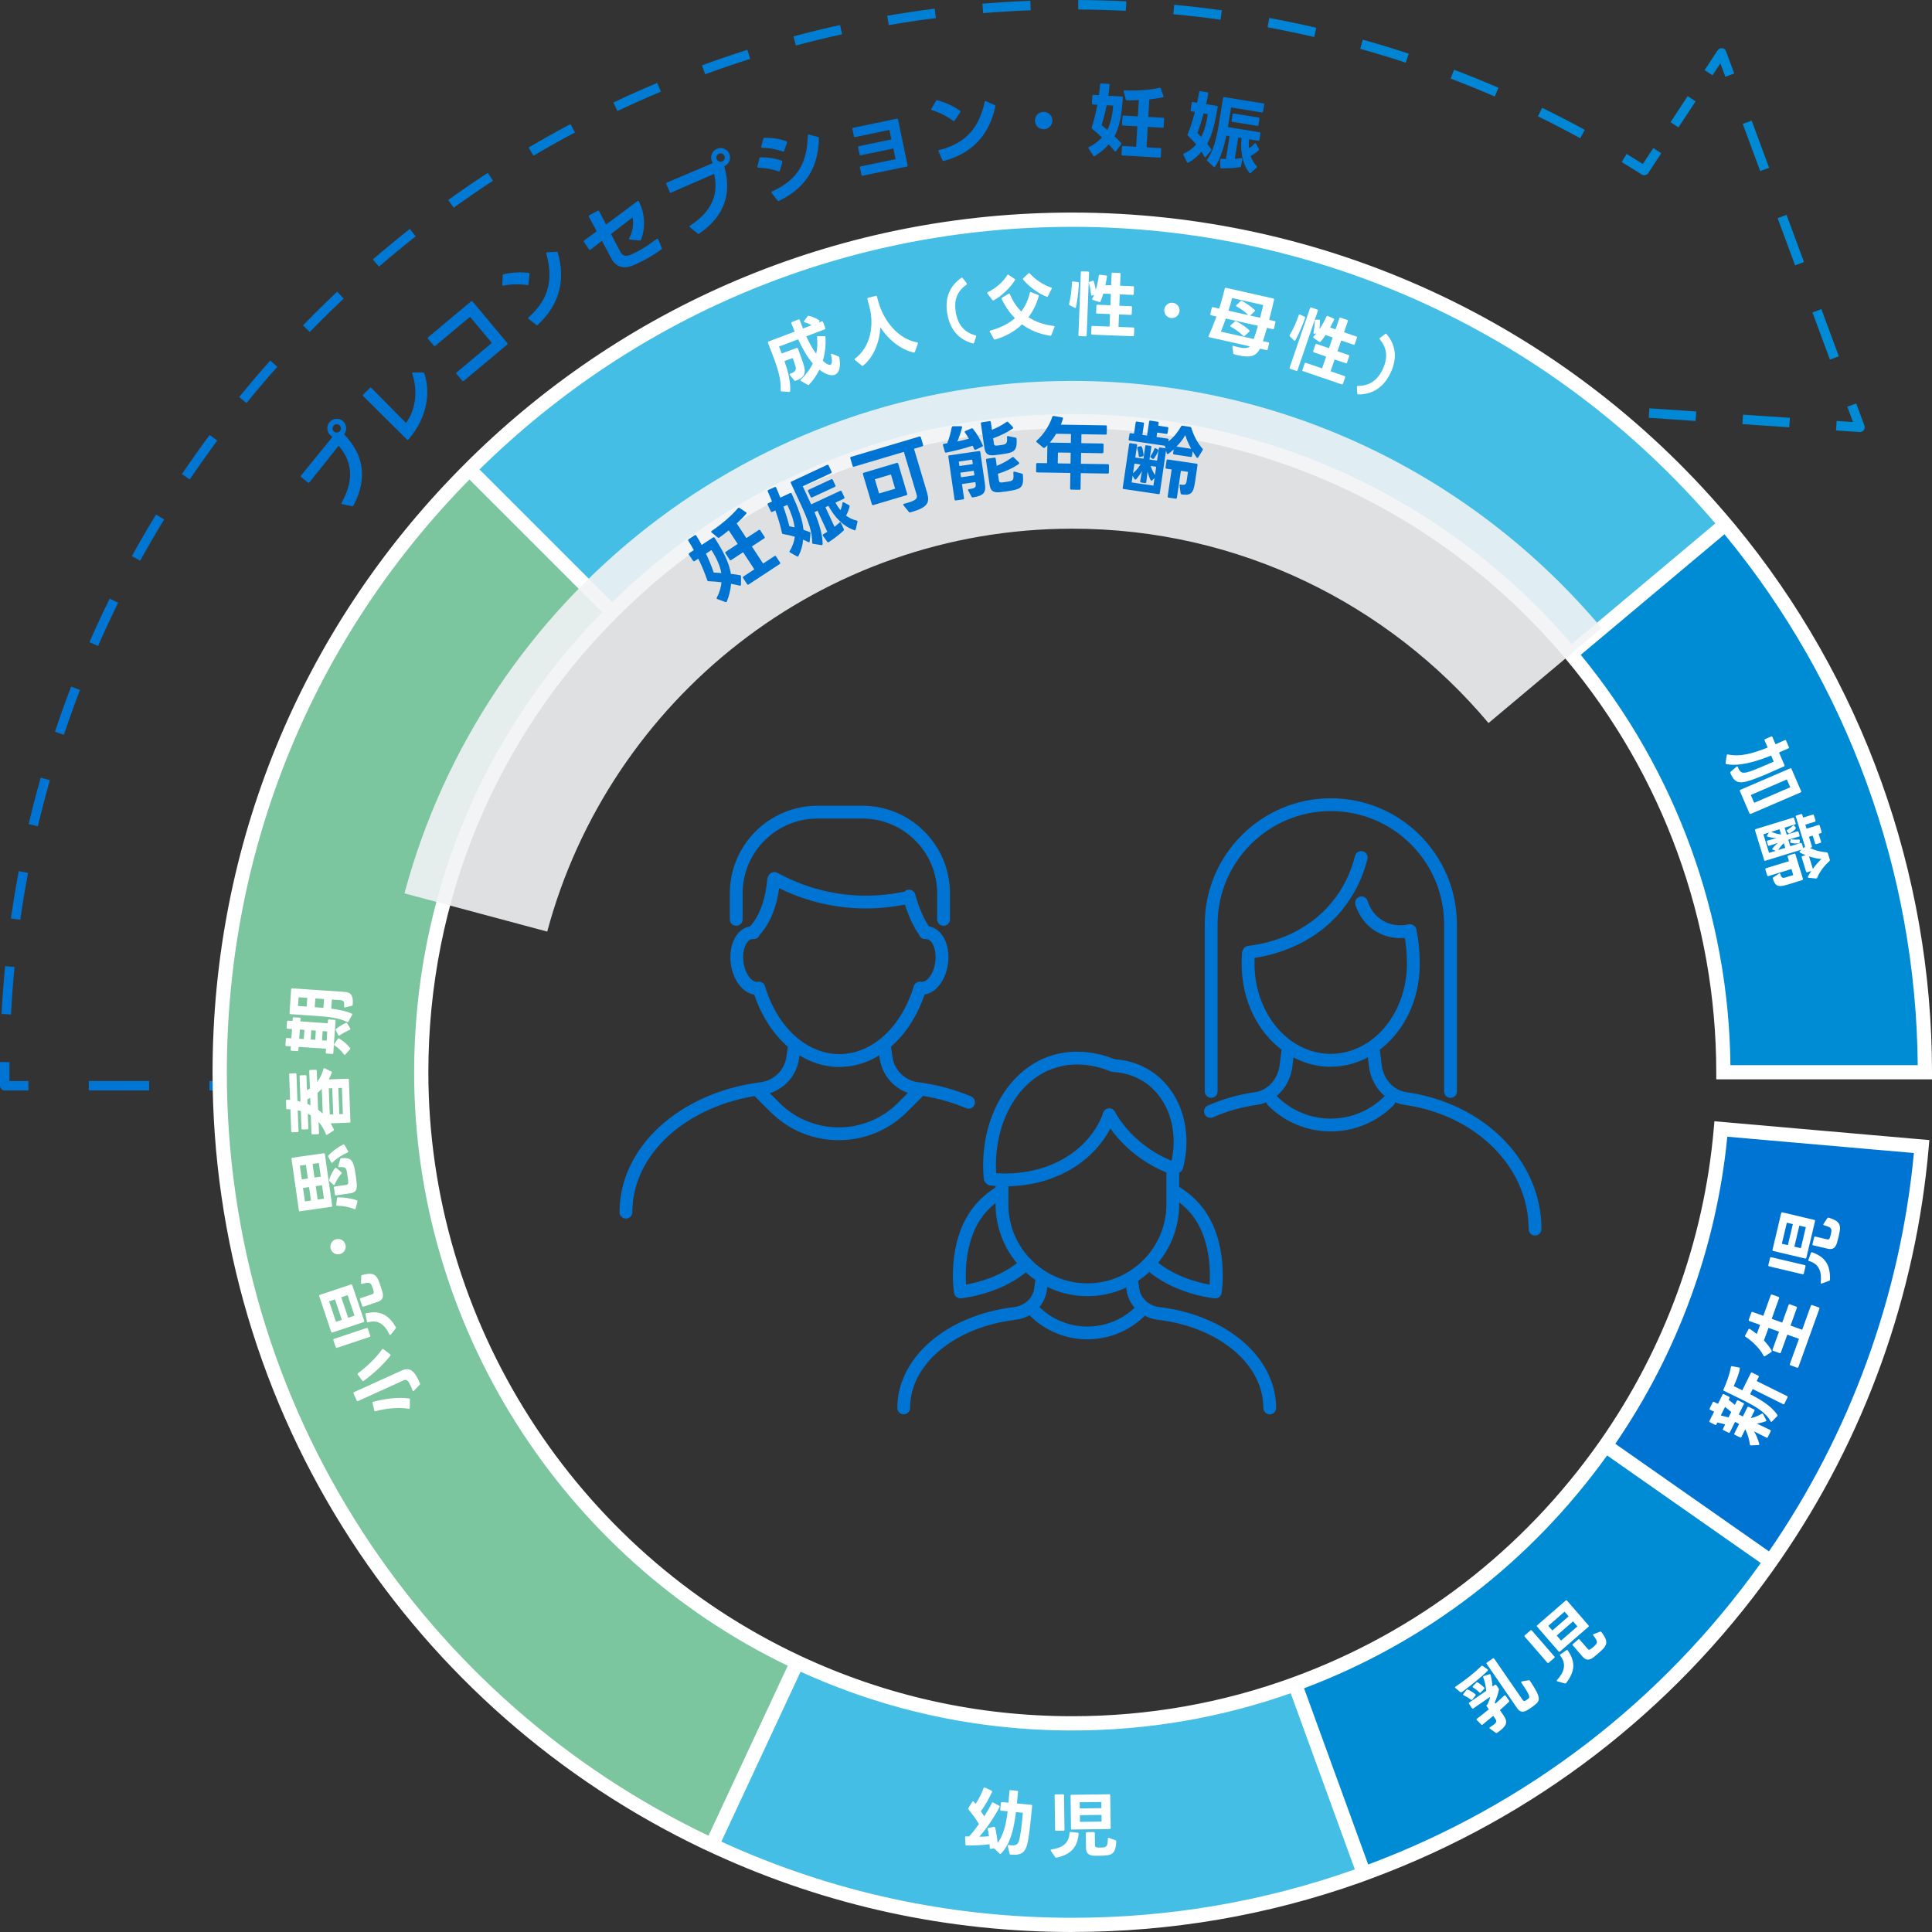 <?xml version="1.0" encoding="UTF-8"?> <svg xmlns="http://www.w3.org/2000/svg" xmlns:xlink="http://www.w3.org/1999/xlink" id="_レイヤー_2" data-name="レイヤー 2" viewBox="0 0 407.64 407.64"><rect x="0" y="0" width="407.64" height="407.64" fill="#333333" stroke="none"/><defs><style> .cls-1 { fill: #0074d3; } .cls-2 { fill: url(#_名称未設定グラデーション_23-2); } .cls-3 { fill: url(#_名称未設定グラデーション_23-6); } .cls-4 { fill: url(#_名称未設定グラデーション_23-3); } .cls-5 { fill: url(#_名称未設定グラデーション_23-5); } .cls-6 { fill: url(#_名称未設定グラデーション_23-9); } .cls-7 { fill: url(#_名称未設定グラデーション_23-7); } .cls-8 { fill: url(#_名称未設定グラデーション_23-4); } .cls-9 { fill: url(#_名称未設定グラデーション_23-8); } .cls-10 { fill: url(#_名称未設定グラデーション_23-10); } .cls-11 { fill: #7bc59f; } .cls-12 { fill: #f1f3f5; } .cls-13 { fill: #fff; } .cls-14 { fill: #008bd5; } .cls-15 { opacity: .9; } .cls-16 { fill: #44bee4; } .cls-17 { fill: url(#_名称未設定グラデーション_23); } </style><linearGradient id="_名称未設定グラデーション_23" data-name="名称未設定グラデーション 23" x1="0" y1="227.07" x2="393.45" y2="227.07" gradientUnits="userSpaceOnUse"><stop offset="0" stop-color="#0074d3"></stop><stop offset="1" stop-color="#008bd6"></stop></linearGradient><linearGradient id="_名称未設定グラデーション_23-2" data-name="名称未設定グラデーション 23" x1=".33" y1="107.02" x2="388.59" y2="107.02" xlink:href="#_名称未設定グラデーション_23"></linearGradient><linearGradient id="_名称未設定グラデーション_23-3" data-name="名称未設定グラデーション 23" x1="0" y1="34.11" x2="393.45" y2="34.11" xlink:href="#_名称未設定グラデーション_23"></linearGradient><linearGradient id="_名称未設定グラデーション_23-4" data-name="名称未設定グラデーション 23" x1="89.77" y1="23.57" x2="383.01" y2="23.57" gradientTransform="translate(179.7 -286.08) rotate(56.67)" xlink:href="#_名称未設定グラデーション_23"></linearGradient><linearGradient id="_名称未設定グラデーション_23-5" data-name="名称未設定グラデーション 23" x1=".02" y1="13.18" x2="393.45" y2="13.18" xlink:href="#_名称未設定グラデーション_23"></linearGradient><linearGradient id="_名称未設定グラデーション_23-6" data-name="名称未設定グラデーション 23" x1="30.59" y1="50.66" x2="391.31" y2="50.66" xlink:href="#_名称未設定グラデーション_23"></linearGradient><linearGradient id="_名称未設定グラデーション_23-7" data-name="名称未設定グラデーション 23" x1="-.02" y1="88.14" x2="393.45" y2="88.14" xlink:href="#_名称未設定グラデーション_23"></linearGradient><linearGradient id="_名称未設定グラデーション_23-8" data-name="名称未設定グラデーション 23" x1=".31" y1="131.16" x2="393.44" y2="131.16" xlink:href="#_名称未設定グラデーション_23"></linearGradient><linearGradient id="_名称未設定グラデーション_23-9" data-name="名称未設定グラデーション 23" x1="0" y1="227.07" x2="393.43" y2="227.07" xlink:href="#_名称未設定グラデーション_23"></linearGradient><linearGradient id="_名称未設定グラデーション_23-10" data-name="名称未設定グラデーション 23" x1="10.49" y1="229.08" x2="272.79" y2="229.08" xlink:href="#_名称未設定グラデーション_23"></linearGradient></defs><g id="_レイヤー_1-2" data-name="レイヤー 1"><g><g><path class="cls-17" d="M6,230.08H1c-.55,0-1-.45-1-1v-2.83c0-.73,0-1.45,0-2.17l2,.02c0,.72,0,1.44,0,2.16v1.83h4v2Z"></path><path class="cls-2" d="M2.32,214.05l-2-.11c.18-3.36.44-6.76.76-10.1l1.99.19c-.32,3.31-.58,6.68-.75,10.01ZM4.28,194.07l-1.98-.28c.48-3.33,1.03-6.69,1.66-9.99l1.96.37c-.62,3.27-1.17,6.6-1.64,9.91ZM8,174.34l-1.95-.46c.77-3.27,1.63-6.57,2.55-9.81l1.92.55c-.91,3.21-1.76,6.48-2.52,9.72ZM13.49,155.03l-1.9-.63c1.06-3.19,2.22-6.4,3.42-9.54l1.87.72c-1.2,3.11-2.34,6.29-3.39,9.45ZM20.7,136.29l-1.83-.8c1.35-3.08,2.79-6.17,4.27-9.19l1.79.88c-1.47,2.99-2.9,6.05-4.23,9.1ZM29.58,118.29l-1.75-.96c1.62-2.94,3.33-5.89,5.09-8.76l1.71,1.04c-1.74,2.84-3.43,5.76-5.04,8.68ZM40.04,101.16l-1.66-1.12c1.88-2.78,3.85-5.57,5.85-8.27l1.61,1.19c-1.99,2.68-3.94,5.44-5.8,8.19ZM52.01,85.04l-1.55-1.26c2.12-2.6,4.33-5.2,6.56-7.71l1.49,1.33c-2.22,2.49-4.41,5.07-6.51,7.65ZM65.35,70.04l-1.43-1.39c.78-.8,1.56-1.59,2.35-2.38,1.59-1.59,3.23-3.18,4.87-4.73l1.37,1.46c-1.63,1.53-3.25,3.11-4.83,4.69-.78.78-1.56,1.57-2.33,2.36ZM79.97,56.26l-1.31-1.51c2.55-2.2,5.18-4.37,7.81-6.45l1.24,1.57c-2.61,2.06-5.22,4.21-7.75,6.39ZM95.73,43.82l-1.17-1.62c2.73-1.96,5.55-3.89,8.36-5.73l1.09,1.67c-2.79,1.82-5.57,3.73-8.28,5.68ZM112.55,32.85l-1.02-1.72c2.9-1.71,5.87-3.38,8.84-4.95l.94,1.77c-2.94,1.56-5.89,3.21-8.76,4.91ZM333.42,29.16c-2.93-1.6-5.93-3.15-8.92-4.61l.88-1.8c3.02,1.47,6.04,3.04,9,4.65l-.96,1.76ZM130.28,23.44l-.86-1.81c3.04-1.44,6.15-2.83,9.25-4.13l.77,1.84c-3.07,1.29-6.15,2.66-9.17,4.09ZM315.38,20.36c-3.05-1.32-6.18-2.59-9.3-3.78l.71-1.87c3.15,1.2,6.3,2.48,9.38,3.81l-.79,1.83ZM148.79,15.67l-.69-1.88c3.15-1.16,6.38-2.26,9.59-3.28l.6,1.91c-3.18,1.01-6.38,2.1-9.5,3.25ZM296.61,13.22c-3.16-1.04-6.39-2.02-9.61-2.92l.54-1.93c3.24.91,6.5,1.9,9.69,2.95l-.62,1.9ZM167.93,9.61l-.52-1.93c3.25-.87,6.56-1.68,9.84-2.4l.43,1.95c-3.25.71-6.53,1.51-9.75,2.37ZM277.28,7.81c-3.24-.75-6.55-1.44-9.83-2.05l.36-1.97c3.31.61,6.65,1.31,9.92,2.07l-.45,1.95ZM187.53,5.3l-.34-1.97c3.31-.57,6.68-1.08,10.02-1.5l.25,1.98c-3.31.42-6.65.92-9.93,1.49ZM257.54,4.16c-3.29-.46-6.65-.85-9.98-1.16l.19-1.99c3.35.32,6.74.71,10.06,1.17l-.28,1.98ZM207.44,2.77l-.16-1.99c3.35-.28,6.75-.48,10.11-.61l.08,2c-3.33.13-6.7.33-10.02.6ZM237.54,2.28c-3.33-.16-6.71-.26-10.04-.28V0c3.37.02,6.78.11,10.14.28l-.1,2Z"></path><path class="cls-4" d="M346.93,36.98c-.18,0-.37-.05-.54-.16-1.4-.89-2.81-1.77-4.23-2.63l1.04-1.71c1.15.7,2.29,1.4,3.43,2.12l2.21-3.36,1.67,1.1-2.75,4.18c-.19.29-.51.45-.84.45Z"></path><rect class="cls-8" x="351.81" y="22.57" width="6.57" height="2" transform="translate(140.31 307.32) rotate(-56.67)"></rect><path class="cls-5" d="M364.04,16.2l-1.05-2.83-1.66,2.52-1.67-1.1,2.75-4.18c.21-.31.58-.48.95-.44.38.04.69.29.82.65l1.73,4.69-1.88.69Z"></path><path class="cls-3" d="M386.1,75.87l-3.68-9.95,1.88-.69,3.68,9.95-1.88.69ZM378.75,55.98l-3.68-9.95,1.88-.69,3.68,9.95-1.88.69ZM371.39,36.09l-3.68-9.95,1.88-.69,3.68,9.95-1.88.69Z"></path><path class="cls-7" d="M392.45,91.16s-.04,0-.07,0l-4.99-.34.13-2,3.45.23-1.2-3.24,1.88-.69,1.73,4.69c.12.32.07.67-.14.95-.19.25-.49.4-.8.4Z"></path><path class="cls-9" d="M50.6,214.14l-2-.14c.22-3.3.55-6.63.95-9.91l1.98.25c-.4,3.24-.72,6.53-.94,9.79ZM53.03,194.62l-1.97-.36c.59-3.25,1.28-6.52,2.06-9.74l1.94.47c-.77,3.18-1.45,6.42-2.03,9.63ZM57.64,175.5l-1.92-.58c.95-3.16,2.01-6.33,3.14-9.44l1.88.68c-1.12,3.07-2.16,6.21-3.1,9.34ZM64.36,157.03l-1.84-.79c1.3-3.03,2.7-6.06,4.17-9.02l1.79.89c-1.45,2.92-2.84,5.92-4.13,8.92ZM73.11,139.44l-1.74-.99c1.63-2.86,3.37-5.73,5.16-8.5l1.68,1.08c-1.77,2.75-3.49,5.57-5.1,8.41ZM83.77,122.93l-1.62-1.18c1.94-2.67,3.98-5.32,6.07-7.88l1.55,1.26c-2.07,2.54-4.09,5.16-6,7.79ZM96.2,107.68l-1.48-1.35c2.23-2.44,4.55-4.85,6.91-7.16l1.4,1.43c-2.33,2.29-4.63,4.67-6.83,7.08ZM110.25,93.91l-1.32-1.5c2.48-2.18,5.06-4.32,7.66-6.36l1.23,1.57c-2.57,2.02-5.12,4.13-7.58,6.29ZM377.52,90.16l-9.88-.67.13-2,9.88.67-.13,2ZM357.76,88.82l-9.88-.67.13-2,9.88.67-.13,2ZM338.01,87.49l-3.36-.23c-.18-.01-.36-.08-.51-.18l-5.33-3.78,1.16-1.63,5.1,3.62,3.07.21-.13,2ZM125.74,81.76l-1.14-1.64c2.71-1.89,5.51-3.73,8.32-5.47l1.05,1.7c-2.78,1.72-5.55,3.54-8.23,5.41ZM320.73,77.66c-2.76-1.76-5.6-3.46-8.45-5.06l.98-1.74c2.88,1.61,5.75,3.33,8.54,5.11l-1.08,1.69ZM142.49,71.42l-.95-1.76c2.9-1.58,5.89-3.09,8.89-4.51l.85,1.81c-2.96,1.4-5.91,2.9-8.79,4.46ZM303.57,68.03c-2.94-1.44-5.95-2.81-8.96-4.08l.78-1.84c3.04,1.28,6.09,2.67,9.06,4.12l-.88,1.8ZM160.3,63l-.75-1.85c3.07-1.24,6.21-2.42,9.34-3.48l.65,1.89c-3.1,1.06-6.2,2.22-9.23,3.44ZM285.44,60.39c-3.08-1.1-6.23-2.12-9.36-3.04l.56-1.92c3.17.93,6.35,1.97,9.47,3.08l-.67,1.88ZM178.93,56.64l-.54-1.93c3.18-.89,6.43-1.7,9.66-2.41l.43,1.95c-3.19.7-6.4,1.5-9.55,2.38ZM266.56,54.83c-3.18-.74-6.42-1.41-9.64-1.98l.35-1.97c3.25.57,6.54,1.25,9.75,2l-.46,1.95ZM198.15,52.43l-.32-1.97c3.26-.52,6.57-.96,9.87-1.31l.21,1.99c-3.25.34-6.54.77-9.75,1.29ZM247.19,51.42c-3.24-.38-6.54-.68-9.8-.89l.12-2c3.3.21,6.64.51,9.91.9l-.24,1.99ZM217.71,50.39l-.1-2c2.91-.14,5.82-.23,8.79-.21.39,0,.77,0,1.16,0l-.02,2c-.43,0-.86,0-1.3,0-2.84,0-5.71.07-8.54.2Z"></path><path class="cls-6" d="M49.19,230.08h-5v-2h4v-1.83c0-.73,0-1.45.01-2.18l2,.02c0,.72-.01,1.43-.01,2.15v2.83c0,.55-.45,1-1,1Z"></path><rect class="cls-10" x="18.73" y="228.08" width="12.73" height="2"></rect></g><g><path class="cls-14" d="M331.43,137.99l32.62-27.37c26.26,31.27,42.09,71.6,42.09,115.63h-42.52c0-33.57-12.11-64.37-32.19-88.26Z"></path><path class="cls-16" d="M226.25,88.87c42.17,0,79.96,19.11,105.18,49.12l32.62-27.37c-33-39.29-82.48-64.26-137.8-64.26-49.68,0-94.65,20.14-127.2,52.69l30.11,30.11c24.87-24.87,59.22-40.28,97.09-40.28Z"></path><path class="cls-16" d="M226.25,363.62c-20.73,0-40.41-4.63-58.05-12.89l-17.99,38.58c23.1,10.79,48.86,16.83,76.04,16.83,21.62,0,42.34-3.82,61.54-10.81l-14.56-39.99c-14.67,5.35-30.49,8.28-46.99,8.28Z"></path><path class="cls-1" d="M363.09,238.22c-2.14,24.7-10.85,47.55-24.36,66.79l34.88,24.42c17.67-25.19,29.04-55.12,31.84-87.51l-42.36-3.71Z"></path><path class="cls-14" d="M273.23,355.34l14.56,39.99c34.94-12.72,64.82-35.97,85.82-65.9l-34.88-24.42c-16.04,22.84-38.85,40.6-65.5,50.33Z"></path><path class="cls-11" d="M88.87,226.24c0-37.87,15.41-72.22,40.28-97.09l-30.11-30.11c-32.55,32.55-52.69,77.53-52.69,127.2,0,72.17,42.51,134.41,103.85,163.06l17.99-38.58c-46.81-21.92-79.32-69.47-79.32-124.49Z"></path><path class="cls-13" d="M226.25,407.64c-26.27,0-51.6-5.5-75.31-16.34h0s-2.72-1.26-2.72-1.26h0c-30.25-14.44-55.89-36.93-74.2-65.12-19.08-29.37-29.17-63.49-29.17-98.67,0-47.95,18.48-93.06,52.07-127.2h0s2.12-2.13,2.12-2.13h0c34.14-33.59,79.25-52.07,127.2-52.07,53.21,0,103.42,23.18,137.98,63.66h0s.95,1.12.95,1.12c0,0,.01.01.02.02l.97,1.15h0c26.76,32.41,41.48,73.34,41.48,115.44v1.5h-45.52v-1.5c0-31.83-11.29-62.81-31.78-87.23l-.06-.07c-25.95-30.87-63.87-48.58-104.03-48.58-36.23,0-70.34,14.15-96.03,39.84-25.69,25.69-39.84,59.8-39.84,96.03,0,52.48,30.8,100.81,78.46,123.13,18.06,8.46,37.38,12.75,57.41,12.75,15.96,0,31.59-2.75,46.47-8.19,26.24-9.58,48.64-26.79,64.79-49.78,13.71-19.52,22.04-42.36,24.09-66.06l.13-1.5,45.35,3.97-.13,1.49c-2.69,31.19-13.49,61.24-31.25,87.01h0s-1.72,2.46-1.72,2.46h0c-21.18,29.68-50.26,52.01-84.26,64.7h0s-1.41.52-1.41.52c-.02,0-.05.02-.07.03l-1.34.49h0c-19.44,6.89-39.83,10.38-60.64,10.38ZM152.2,388.58c23.31,10.66,48.22,16.06,74.04,16.06,20.46,0,40.51-3.43,59.62-10.21l-13.53-37.17c-14.79,5.22-30.29,7.86-46.09,7.86-19.97,0-39.25-4.17-57.32-12.4l-16.72,35.86ZM275.15,356.22l13.53,37.18c33.42-12.48,62.01-34.43,82.83-63.61l-32.42-22.7c-16.14,22.47-38.19,39.42-63.94,49.13ZM99.05,101.17c-33.03,33.57-51.19,77.93-51.19,125.08,0,34.6,9.92,68.15,28.68,97.04,18.01,27.72,43.21,49.83,72.95,64.03l16.72-35.86c-47.94-23.08-78.83-72.06-78.83-125.2,0-36.54,14.07-70.95,39.67-97.09l-27.99-27.99ZM340.82,304.63l32.42,22.7c17.17-24.93,27.73-53.93,30.58-84.05l-39.37-3.44c-2.27,23.19-10.42,45.53-23.63,64.79ZM365.11,224.74h39.52c-.35-40.87-14.79-80.53-40.78-112.01l-30.32,25.44c20.06,24.4,31.23,55.03,31.58,86.57ZM226.25,87.37c40.56,0,78.87,17.66,105.36,48.51l30.32-25.44c-33.99-39.79-83.36-62.58-135.68-62.58-47.15,0-91.51,18.17-125.08,51.19l27.99,27.99c26.13-25.59,60.55-39.67,97.09-39.67Z"></path></g><g class="cls-15"><path class="cls-12" d="M226.25,111.55c35.21,0,66.76,15.95,87.82,41.01l23.87-20.03c-26.78-31.86-66.91-52.16-111.69-52.16-67.38,0-124.23,45.93-140.91,108.12l30.12,8.07c13.11-48.9,57.81-85.01,110.79-85.01Z"></path></g><g><path class="cls-1" d="M74.27,106.8l-2.06-.41c-.05-.02-.09-.03-.11-.05-.08-.06-.09-.16-.02-.28,3.21-5.69,1.53-9.52-.63-12.01-1.94,2.43-4.36,5.49-6.17,7.74-.1.12-.21.12-.32.02l-1.41-1.15c-.12-.1-.14-.2-.03-.33l6.65-8.18c-.13-.06-.26-.14-.38-.24-.86-.7-.98-1.94-.29-2.8s1.97-.99,2.81-.3.99,1.97.29,2.82c4.1,4.26,5.04,9.24,1.98,15.02l-.03.06h-.01c-.06.09-.15.11-.26.09ZM71.73,90.94c.31-.38.24-.94-.14-1.25s-.92-.24-1.23.14-.26.93.11,1.23.96.25,1.26-.12Z"></path><path class="cls-1" d="M89.46,78.66s.05.07.07.12c1.24,3.75.86,9.03-3.34,13.94l-.02.02c-.11.11-.2.11-.31,0l-9.22-9.15c-.11-.11-.11-.23.01-.35l1.4-1.39c.11-.11.23-.11.32.01l7.29,7.38c2-2.64,2.57-6.7,1.32-10.38-.02-.1-.01-.18.02-.22.04-.04.11-.06.18-.06h2.08c.07,0,.14.03.19.08Z"></path><path class="cls-1" d="M97.53,80.34l-1.2-1.44c-.1-.12-.09-.24.03-.34l7.41-6.2-4.59-5.52-7.32,6.12c-.12.1-.24.09-.34-.03l-1.2-1.44c-.1-.12-.09-.24.03-.34l9.03-7.55c.12-.1.24-.09.34.03l7.31,8.74c.1.12.09.24-.03.34l-9.13,7.64c-.12.1-.24.09-.34-.03Z"></path><path class="cls-1" d="M105.98,60.05l.09-1.94c.01-.13.08-.22.2-.24,1.5-.37,3.53-.52,5.24-.29.08,0,.15.04.18.08s.04.12.03.19l-.22,2.09c-.02.09-.04.15-.1.19-.04.03-.1.03-.17.02-1.6-.23-3.56-.2-4.99.12-.1.03-.18,0-.22-.05-.03-.04-.04-.09-.04-.16ZM113.13,68.54l-1.66-1.31c-.06-.08-.04-.18.06-.27,4.43-3.94,5.2-8.26,3.72-13.46-.03-.1,0-.18.05-.22.04-.03.09-.04.13-.05l2-.11c.15,0,.24.04.26.17,1.57,5.48.61,10.79-4.23,15.25l-.06.04c-.08.06-.19.05-.29-.03Z"></path><path class="cls-1" d="M129,54.55c-.46-.85-1.2-2.27-2-3.73l-2.41,1.86-.04.02c-.1.06-.21.04-.28-.08l-1.05-1.54-.02-.03c-.06-.12-.05-.23.06-.31l2.65-1.95-1.66-3.04c-.07-.13-.04-.25.1-.32l1.75-.95c.15-.08.25-.04.32.1l1.46,2.79c3.06-2.27,5.62-4.17,6.62-4.94l.04-.02c.1-.06.22-.02.28.12,1.24,2.5,1.43,5.57.41,8.06-.04.06-.07.12-.12.14s-.12.03-.18.02l-2.01-.2c-.08-.01-.15-.03-.19-.09-.02-.04-.01-.13.04-.21.81-1.47.95-3.23.68-4.36l-4.53,3.48c.85,1.63,1.52,2.93,2.01,3.82.41.75,1.03,1.04,2.25.51.52-.22,1.06-.48,1.59-.77,1.19-.65,2.44-1.49,3.77-2.5l.06-.03c.12-.07.22-.02.28.12l.75,1.8c.05.13.02.24-.11.33-1.05.74-2.23,1.49-3.39,2.12-.96.52-1.87.96-2.71,1.28-1.83.73-3.46.3-4.43-1.48Z"></path><path class="cls-1" d="M147.2,49.27l-1.63-1.32s-.06-.06-.08-.1c-.04-.09,0-.18.12-.25,5.5-3.53,5.81-7.7,5.06-10.91-2.85,1.24-6.42,2.81-9.07,3.95-.14.06-.24,0-.3-.13l-.71-1.68c-.06-.14-.03-.25.13-.31l9.7-4.12c-.08-.11-.16-.25-.22-.39-.43-1.02.04-2.18,1.06-2.61,1.02-.43,2.2.05,2.62,1.05.44,1.03-.05,2.2-1.07,2.63,1.63,5.68.13,10.52-5.27,14.19l-.06.04h-.02c-.09.05-.18.03-.26-.05ZM152.38,34.06c.45-.19.66-.72.46-1.17-.19-.44-.7-.65-1.15-.45-.44.19-.66.7-.48,1.14.19.45.73.67,1.17.49Z"></path><path class="cls-1" d="M164.41,36.18s-.11,0-.17-.02c-1.2-.46-2.85-.75-4.23-.78-.11,0-.18-.05-.2-.12-.02-.05,0-.09,0-.14l.42-1.7c.03-.13.11-.21.25-.22,1.43-.05,3.17.23,4.44.7.08.03.13.08.15.15.01.03,0,.09,0,.15l-.52,1.82c-.03.08-.06.14-.13.16ZM160.61,30.93l.45-1.64c.03-.13.11-.21.26-.2,1.64-.05,3.22.21,4.6.72.08.03.13.08.15.13.02.05.01.1-.02.17l-.59,1.71c-.03.08-.06.14-.13.16-.05.02-.11,0-.17-.02-1.23-.46-2.94-.76-4.36-.78-.11,0-.18-.05-.2-.12-.02-.05-.03-.08,0-.14ZM162.89,40.39c5.89-2.63,7.43-6.62,7.54-11.78,0-.11.05-.19.11-.21.05-.02.09,0,.15,0l1.9.5c.13.03.21.1.19.22-.07,5.49-2.2,10.27-8.41,13.25l-.05.02c-.11.04-.19,0-.28-.09l-1.22-1.58s-.04-.08-.05-.11c-.03-.08.02-.17.13-.22Z"></path><path class="cls-1" d="M181.75,36.87l-.31-1.48c-.03-.17.03-.25.18-.28l7.34-1.53-.47-2.25-6.84,1.43c-.15.03-.25-.03-.28-.18l-.31-1.46c-.03-.15.03-.25.18-.28l6.84-1.43-.42-2-7.21,1.51c-.15.03-.25-.03-.28-.18l-.31-1.5c-.03-.15.03-.25.18-.28l9.16-1.91c.15-.03.25.03.28.18l2.01,9.64c.03.15-.03.25-.18.28l-9.29,1.92c-.15.03-.25-.03-.28-.18Z"></path><path class="cls-1" d="M196.5,22.95l.99-1.67c.07-.11.17-.16.29-.12,1.5.38,3.37,1.19,4.77,2.19.07.04.11.11.12.16,0,.05-.02.12-.07.18l-1.17,1.74c-.06.08-.11.11-.17.12-.05,0-.11-.02-.16-.07-1.31-.95-3.05-1.84-4.46-2.23-.11-.02-.16-.08-.17-.15,0-.05,0-.1.03-.16ZM198.84,33.8l-.85-1.94c-.01-.1.05-.18.18-.21,5.76-1.41,8.46-4.86,9.59-10.16.02-.1.08-.16.15-.17.05,0,.1,0,.14.02l1.82.84c.13.07.19.15.15.27-1.18,5.58-4.51,9.82-10.87,11.5h-.07c-.1.02-.19-.04-.24-.15Z"></path><path class="cls-1" d="M218.37,25.49c-.03-1.02.76-1.86,1.78-1.89s1.86.76,1.89,1.78c.03,1.02-.78,1.86-1.78,1.89-1.02.03-1.86-.76-1.89-1.78Z"></path><path class="cls-1" d="M230.39,21.78l.09-1.54c0-.15.1-.23.25-.22l1.14.07c.12-.83.19-1.61.25-2.27,0-.15.1-.23.25-.22l1.53.1c.15,0,.22.1.21.25-.06.75-.15,1.51-.27,2.25l2.85.16c.15,0,.23.1.22.25-.21,3.36-.63,5.97-1.76,8.16.48.45.98.94,1.38,1.39.05.05.08.11.08.17,0,.05-.04.1-.08.15l-1.03,1.39c-.05.06-.11.1-.18.09-.05,0-.12-.04-.17-.09-.33-.43-.77-.9-1.23-1.4-.78.91-1.84,1.8-2.93,2.45-.05.03-.1.04-.16.04-.05,0-.12-.04-.16-.11l-.98-1.52c-.03-.05-.06-.11-.06-.16,0-.07.06-.12.15-.16,1-.45,1.99-1.2,2.72-2.01-.68-.65-1.39-1.27-2.07-1.82-.11-.09-.13-.18-.08-.31.47-1.44.9-3.15,1.19-4.78l-.92-.05c-.15,0-.23-.1-.22-.25ZM232.42,26.38l1.22,1.04c.67-1.29,1.1-3.22,1.23-5.14l-1.37-.08c-.28,1.36-.67,2.99-1.07,4.18ZM236.74,26.23l.09-1.63c0-.15.1-.23.25-.22l3,.17.2-3.43c-.85.04-1.71.06-2.51.04-.14,0-.22-.08-.26-.22l-.4-1.61s-.01-.07-.01-.09c0-.12.1-.18.23-.17,2.53.11,5.35-.08,7.3-.55.04-.02.07-.01.09-.01.1,0,.18.08.21.18l.54,1.53c.01.05.03.1.03.14,0,.08-.04.13-.13.15-.79.19-1.79.36-2.87.46l-.21,3.7,3.11.18c.15,0,.23.1.22.25l-.09,1.63c0,.15-.1.23-.25.22l-3.11-.18-.25,4.31,2.87.17c.15,0,.23.1.22.25l-.09,1.53c0,.15-.1.23-.25.22l-7.82-.45c-.15,0-.23-.1-.22-.25l.09-1.53c0-.15.1-.23.25-.22l2.75.16.25-4.31-3-.17c-.15,0-.23-.1-.22-.25Z"></path><path class="cls-1" d="M251.71,21.54l.87.14c.18-.81.32-1.57.45-2.25.02-.15.12-.22.27-.2l1.44.25c.15.02.22.12.2.27-.14.75-.3,1.55-.46,2.23l2.25.36c.15.02.22.12.2.27-.53,3.17-1.12,5.74-2.21,7.72.28.37.57.75.82,1.11.06.08.06.15.05.2s-.03.1-.07.14l-1.09,1.3c-.06.08-.12.12-.19.11-.05,0-.1-.05-.13-.13-.2-.38-.4-.72-.62-1.06-.76.95-1.65,1.71-2.73,2.3-.06.04-.11.05-.16.04-.07-.01-.13-.07-.17-.15l-.74-1.5c-.03-.06-.03-.11-.03-.16.01-.07.05-.11.15-.15.98-.43,1.88-1.09,2.58-1.89-.52-.62-1.09-1.24-1.73-1.85-.1-.1-.12-.19-.07-.32.57-1.37,1.1-3.04,1.52-4.71l-.7-.11c-.15-.02-.22-.11-.2-.27l.24-1.51c.03-.17.12-.22.27-.2ZM253.45,28.87c.7-1.35,1.13-3.04,1.39-4.79l-.89-.14c-.36,1.35-.87,3.01-1.29,4.12l.78.82ZM257.27,25.51l.78-4.82c.02-.15.12-.22.27-.2l8.21,1.33c.15.02.22.12.2.27l-.23,1.43c-.02.15-.12.22-.27.2l-6.48-1.05-.67,4.15,6.66,1.08c.15.02.22.12.2.27l-.21,1.33c-.02.15-.12.22-.27.2l-1.91-.31c-.07.68-.07,1.31-.03,1.89.43-.24.84-.59,1.17-.98.06-.08.14-.1.19-.09s.11.05.15.13l.57,1.07c.04.08.05.13.04.18s-.03.1-.07.14c-.47.44-1.09.86-1.71,1.19.29.79.71,1.49,1.28,2.12.06.06.08.12.07.18,0,.05-.03.1-.07.14l-1.21,1.11c-.06.06-.13.08-.18.07-.07-.01-.11-.04-.16-.09-1.54-2.09-1.89-4.59-1.64-7.33l-.69-.11-.73,4.5c.47-.03.93-.07,1.35-.14.04-.01.07,0,.1,0,.1.02.16.09.14.23l-.25,1.41c-.02.13-.09.21-.19.24-1.12.2-2.7.29-3.97.27h-.05c-.12-.03-.19-.11-.19-.24l-.04-1.56v-.05c.03-.12.11-.19.24-.17l.99.06.78-4.83-.69-.11c-.54,2.58-1.31,4.99-2.37,6.54-.05.08-.12.12-.19.11-.05,0-.1-.03-.14-.08l-1.29-1.21c-.12-.11-.12-.21-.03-.33,1.24-1.8,1.9-4.05,2.56-8.13ZM259.86,25.44l.21-1.28c.02-.15.12-.22.27-.2l5.2.84c.15.02.22.12.2.27l-.21,1.28c-.02.15-.12.22-.27.2l-5.2-.84c-.15-.02-.22-.12-.2-.27Z"></path></g><g><path class="cls-1" d="M146.22,118.32l-.85-1.29c-.08-.13-.06-.25.07-.33l.95-.63c-.4-.73-.8-1.41-1.15-1.97-.08-.13-.06-.25.07-.33l1.29-.83c.13-.08.23-.05.32.08.4.63.77,1.3,1.13,1.96l2.39-1.57c.13-.08.25-.06.33.07,1.83,2.82,3.05,5.17,3.45,7.6.66.08,1.35.17,1.94.29.07.01.13.04.16.1.03.04.03.1.03.17v1.73c0,.08-.03.14-.09.18-.04.03-.12.04-.19.02-.52-.15-1.15-.26-1.82-.39-.09,1.2-.4,2.54-.89,3.72-.02.06-.06.1-.1.13-.04.03-.12.04-.2,0l-1.7-.63c-.06-.02-.11-.05-.14-.09-.04-.06-.02-.13.02-.22.53-.96.89-2.15.99-3.23-.93-.12-1.88-.19-2.75-.23-.15,0-.21-.07-.25-.2-.48-1.44-1.16-3.06-1.89-4.55l-.77.5c-.13.08-.25.06-.33-.07ZM150.59,120.8l1.6.11c-.23-1.44-1.04-3.25-2.08-4.86l-1.15.76c.59,1.26,1.25,2.8,1.63,4ZM153.97,118.11l-.9-1.36c-.08-.13-.06-.25.07-.33l2.51-1.65-1.89-2.87c-.66.54-1.34,1.06-1.99,1.53-.11.07-.22.06-.34-.02l-1.28-1.05s-.05-.05-.06-.06c-.06-.1-.03-.2.08-.28,2.1-1.42,4.25-3.26,5.53-4.8.02-.03.05-.05.06-.06.08-.06.19-.05.28.02l1.35.9s.08.07.1.09c.05.07.05.13-.02.19-.52.63-1.23,1.35-2.03,2.08l2.04,3.1,2.6-1.71c.13-.08.25-.06.33.07l.9,1.36c.08.13.06.25-.07.33l-2.6,1.71,2.37,3.61,2.4-1.58c.13-.08.25-.06.33.07l.84,1.28c.08.13.06.25-.07.33l-6.55,4.31c-.13.08-.25.06-.33-.07l-.84-1.28c-.08-.13-.06-.25.07-.33l2.3-1.51-2.37-3.61-2.51,1.65c-.13.08-.25.06-.33-.07Z"></path><path class="cls-1" d="M162.09,106.18l.8-.37c-.31-.78-.61-1.48-.89-2.12-.06-.14-.02-.25.12-.32l1.33-.6c.14-.06.25-.02.32.12.31.7.62,1.45.87,2.11l2.07-.96c.14-.06.25-.02.32.12,1.34,2.92,2.3,5.38,2.5,7.63.44.15.89.3,1.3.46.09.03.13.09.16.13.02.05.03.1.02.16l-.17,1.69c-.01.1-.04.17-.1.19-.05.02-.11.01-.18-.03-.37-.2-.73-.37-1.11-.53-.09,1.21-.41,2.35-.97,3.43-.02.07-.06.1-.11.13-.06.03-.15.01-.22-.03l-1.45-.82c-.05-.03-.09-.07-.11-.12-.03-.06-.02-.12.04-.2.57-.9.94-1.96,1.07-3.01-.78-.22-1.6-.42-2.47-.56-.14-.03-.21-.09-.24-.23-.3-1.45-.8-3.13-1.39-4.75l-.65.3c-.14.06-.24.04-.32-.12l-.65-1.39c-.07-.15-.02-.25.12-.32ZM167.65,111.26c-.18-1.51-.77-3.15-1.53-4.74l-.82.38c.46,1.32.97,2.98,1.25,4.13l1.1.24ZM168.92,106.34l-2.06-4.42c-.06-.14-.02-.25.12-.32l7.54-3.51c.14-.06.25-.02.32.12l.61,1.31c.06.14.02.25-.12.32l-5.95,2.77,1.77,3.81,6.12-2.85c.14-.06.25-.02.32.12l.57,1.22c.06.14.02.25-.12.32l-1.76.82c.32.6.68,1.13,1.04,1.58.23-.44.36-.96.42-1.47.01-.1.06-.16.1-.18.05-.02.12-.02.2.02l1.07.57c.07.04.11.08.13.13.02.05.03.1.02.16-.14.63-.42,1.32-.75,1.94.68.49,1.42.84,2.24,1.04.08.02.14.05.16.11.02.05.03.1.02.16l-.38,1.6c-.02.08-.06.14-.11.16-.06.03-.12.03-.18,0-2.45-.87-4.14-2.74-5.47-5.14l-.63.29,1.92,4.13c.37-.29.72-.58,1.04-.88.02-.03.05-.04.08-.06.09-.04.18-.01.24.11l.59,1.3c.06.12.05.22-.02.31-.81.79-2.07,1.75-3.13,2.45l-.05.02c-.11.05-.21.02-.29-.09l-.91-1.27-.02-.05c-.05-.11-.02-.21.1-.27l.85-.51-2.07-4.44-.63.29c1,2.44,1.72,4.86,1.71,6.74,0,.09-.04.17-.1.2-.05.02-.1.03-.16.02l-1.74-.28c-.16-.02-.22-.1-.21-.26.02-2.18-.71-4.42-2.45-8.16ZM171.03,104.83l-.54-1.17c-.06-.14-.02-.25.12-.32l4.78-2.22c.14-.06.25-.02.32.12l.55,1.17c.06.14.02.25-.12.32l-4.78,2.22c-.14.06-.25.02-.32-.12Z"></path><path class="cls-1" d="M179.89,98.3l-.48-1.61c-.04-.15.01-.25.16-.3l14.42-4.29c.15-.04.25.01.3.16l.48,1.61c.04.15-.01.25-.16.3l-1.76.52,2.74,9.21c.63,2.12.18,3.1-3.03,4.06l-.49.15c-.13.04-.23,0-.31-.1l-1.13-1.4s-.04-.06-.05-.09c-.03-.1.03-.19.18-.23l.77-.21c2.02-.6,2.07-1.02,1.84-1.81l-2.66-8.93-10.53,3.13c-.15.04-.25-.01-.3-.16ZM182.23,99.75l6.99-2.08c.15-.04.25.01.3.16l1.89,6.36c.04.15-.01.25-.16.3l-6.99,2.08c-.15.04-.25-.01-.3-.16l-1.89-6.36c-.04-.15.01-.25.16-.3ZM184.59,101.12l.89,3,3.39-1.01-.89-3-3.39,1.01Z"></path><path class="cls-1" d="M200.83,90.16c.03-.14.12-.22.26-.23h1.69c.17,0,.26.11.21.27-.25.98-.62,2.1-1,2.95.87-.18,1.7-.37,2.44-.59-.27-.46-.54-.9-.84-1.3-.04-.05-.05-.1-.05-.13-.01-.08.03-.16.14-.19l1.29-.55s.05-.02.08-.03c.08-.01.18.03.24.12.81.97,1.53,2.24,2.06,3.45,0,.03.03.06.03.1.01.08-.03.16-.14.21l-1.35.64s-.06.03-.1.03c-.1.01-.18-.03-.23-.14-.1-.21-.19-.45-.33-.73-1.74.58-3.81,1.09-5.6,1.46h-.03c-.13.02-.21-.05-.25-.18l-.39-1.39v-.03c-.02-.13.05-.23.18-.25l.72-.12c.44-1.1.75-2.31.95-3.37ZM203.2,105.37l-1.53.22c-.15.02-.25-.05-.27-.2l-1.31-9.04c-.02-.15.05-.25.2-.27l6.28-.91c.15-.02.25.05.27.2l.96,6.65c.26,1.82-.11,2.56-2.53,2.93-.13.02-.23-.04-.3-.16l-.69-1.31s-.03-.06-.03-.08c-.02-.12.06-.18.21-.2,1.3-.15,1.49-.42,1.4-1.04l-.06-.44-2.83.41.43,2.98c.02.15-.05.25-.2.27ZM202.29,97.39l.14.94,2.83-.41-.14-.94-2.83.41ZM202.63,99.74l.14.96,2.83-.41-.14-.96-2.83.41ZM210.32,94.02c.24-.02.46-.05.68-.08,1.25-.18,1.6-.23,1.47-1.69-.01-.19.08-.27.26-.23l1.56.32c.14.03.2.11.21.26.15,2.35-.54,2.78-2.06,3.07l-1.24.2-1.25.16c-1.51.17-2.05-.17-2.26-1.63l-.73-5.03c-.02-.15.05-.25.2-.27l1.63-.24c.15-.02.25.05.27.2l.23,1.62c1.14-.44,2.17-1,3.09-1.65.05-.04.1-.05.13-.05.07,0,.14.01.2.07l1,1.06s.06.09.07.14c0,.07-.01.14-.11.19-1.19.82-2.78,1.57-4.12,2.04l.16,1.13c.05.35.22.45.61.41ZM211.35,101.8c.2-.01.44-.05.68-.08l.96-.16c.79-.15.94-.36.82-1.8,0-.19.08-.29.26-.24l1.52.4c.14.03.22.12.23.26.21,2.41-.26,2.93-2.19,3.29l-1.31.22-1.28.15c-1.24.13-2.02-.08-2.23-1.48l-.77-5.3c-.02-.15.05-.25.2-.27l1.58-.23c.15-.02.25.05.27.2l.22,1.53c1.12-.45,2.32-1.08,3.26-1.81.05-.04.1-.05.13-.05.07,0,.14.01.2.07l1.08,1.06s.07.09.07.14c0,.07-.01.14-.09.19-1.28.91-2.81,1.59-4.41,2.07l.21,1.41c.05.37.26.46.59.43Z"></path><path class="cls-1" d="M220.27,94.53c-.05,0-.1-.04-.15-.07l-1.39-1.16c-.05-.05-.08-.1-.08-.17,0-.05.04-.12.09-.17,1.45-1.27,2.69-3.19,3.29-5.01.05-.14.14-.2.29-.18l1.78.3c.15.02.22.14.17.31-.13.42-.27.81-.43,1.22l9.47.15c.15,0,.24.09.23.24l-.02,1.48c0,.15-.09.24-.24.23l-5.1-.08-.03,1.89,4.47.07c.15,0,.24.09.23.24l-.03,1.58c0,.15-.09.24-.24.23l-4.47-.07-.04,2.29,5.69.09c.15,0,.24.09.23.24l-.02,1.51c0,.15-.09.24-.24.23l-5.69-.09-.05,3.28c0,.15-.09.24-.24.23l-1.73-.03c-.15,0-.24-.09-.23-.24l.05-3.28-7-.11c-.15,0-.24-.09-.23-.24l.02-1.51c0-.15.09-.24.24-.23l2.06.03.06-3.79c-.1.12-.55.59-.71.58ZM221.5,93.39l4.44.07.03-1.89-3.13-.05c-.4.67-.84,1.3-1.34,1.87ZM223.22,95.48l-.04,2.29,2.69.04.04-2.29-2.69-.04Z"></path><path class="cls-1" d="M238.14,92.73l.17-1.13c.02-.15.12-.22.27-.2l.69.1.35-2.35c.02-.15.12-.22.27-.2l1.29.19c.15.02.22.12.2.27l-.35,2.35.99.15.44-2.96c.02-.17.12-.22.27-.2l1.53.23c.15.02.23.1.2.27l-.08.57,1.93.28c.15.02.22.12.2.27l-.15.99c-.02.15-.12.22-.27.2l-1.93-.28-.14.92,2.35.35c.17.02.22.12.2.27l-.05.32c1.06-.79,1.99-1.96,2.68-3.16.07-.13.16-.17.3-.15l1.6.23c.13.02.21.08.26.21.47,1.61,1.33,3.24,2.35,4.38.1.12.1.22.04.33l-.93,1.51c-.07.09-.12.14-.19.13-.05,0-.11-.05-.16-.11-.28-.4-.56-.84-.82-1.29l-.15.99c-.02.15-.12.22-.27.2l-3.51-.52c-.15-.02-.22-.12-.2-.27l.12-.81c-.18.16-1.08,1.03-1.3.99-.08-.01-.13-.07-.17-.16l-.14-.59-1.32,9.01c-.02.17-.12.22-.27.2l-7.35-1.08c-.15-.02-.23-.1-.2-.27l1.35-9.2c.02-.15.12-.22.27-.2l1.21.18c.15.02.22.12.2.27l-.38,2.57,1.73.25.37-2.63c.02-.17.12-.22.27-.2l.82.12c.15.02.23.1.2.27l-.4,2.62,1.6.23.38-2.57c.02-.15.12-.22.27-.2l1.13.17-.14-.54-7.43-1.09c-.15-.02-.23-.1-.2-.27ZM243.61,100.85l-.5.49c-.08.07-.14.1-.19.09-.25-.04-.72-1.63-.79-1.9l-.27,2.18c-.02.17-.12.24-.27.22l-.82-.12c-.15-.02-.22-.12-.2-.29l.38-2.14c-.37.67-.8,1.26-1.24,1.74-.06.06-.12.09-.18.08-.05,0-.1-.05-.15-.13l-.4-.68-.21,1.4,4.59.67.24-1.61ZM240.64,98l-1.28-.19-.3,2.03c.58-.46,1.17-1.17,1.58-1.85ZM239.95,94.42c.01-.08.07-.14.18-.16l.53-.11s.07,0,.1,0c.32.05.51,1.57.53,1.86.01.04,0,.07,0,.09-.01.1-.08.16-.2.19l-.55.13s-.07,0-.1,0c-.1-.02-.16-.09-.16-.21-.06-.56-.17-1.16-.32-1.66-.03-.06-.02-.09-.02-.12ZM243.55,94.71c.06-.15.19-.21.31-.13l.4.23c.14.07.18.16.13.31-.22.57-.55,1.14-.89,1.6-.09.12-.19.14-.32.07l-.34-.24c-.14-.09-.16-.21-.07-.34.3-.42.61-.98.79-1.52ZM243.7,100.21l.25-1.73-1.18-.17c.23.65.55,1.37.92,1.9ZM246.4,96.95l6.07.89c.15.02.22.12.2.27l-.51,3.5c-.34,2.32-.75,3-2.82,2.71-.15-.02-.23-.1-.24-.24l-.23-1.7c.02-.12.11-.17.26-.13.92.15,1.14-.04,1.25-.81l.28-1.88-1.5-.22-.84,5.68c-.02.15-.12.22-.27.2l-1.48-.22c-.15-.02-.22-.12-.2-.27l.84-5.68-1.09-.16c-.15-.02-.22-.12-.2-.27l.21-1.46c.02-.15.12-.22.27-.2ZM250.09,91.81c-.4.75-1.1,1.64-1.85,2.42l3.09.46c-.54-.99-1.01-2.04-1.24-2.88Z"></path></g><g><path class="cls-13" d="M87.26,293.5c-.08.04-.17,0-.21-.14-.13-.37-.27-.67-.39-.93-.7-1.54-1.06-1.38-1.55-1.16l-9.56,4.34c-.12.06-.22.02-.28-.1l-.68-1.49c-.06-.12-.02-.22.1-.28l9.98-4.53c1.91-.87,2.83.1,3.94,2.66.05.11.03.2-.05.29l-1.24,1.29s-.05.04-.08.05ZM76.73,291.36s-.03.03-.05.04c-.1.04-.17,0-.24-.09l-.95-1.26s-.03-.04-.04-.05c-.04-.1,0-.18.08-.25,1.99-1.5,3.8-3.24,5.08-5.04.03-.05.06-.06.1-.08.05-.02.13,0,.2.04l1.4,1.08s.06.07.08.1c.03.07.02.12-.03.19-1.56,2.01-3.63,3.84-5.62,5.32ZM86.49,295.28l-.03,1.78c0,.08-.03.15-.09.17-.04.02-.09.02-.14.02-2.14-.36-4.93-.09-7,.51-.13.04-.23,0-.26-.14l-.37-1.61c-.03-.14.02-.22.15-.25,2.31-.6,5.27-1.04,7.56-.69.13.02.19.09.19.23Z"></path><path class="cls-13" d="M76.71,278.96l-6.56,2.19c-.13.04-.22,0-.27-.13l-2.52-7.54c-.04-.13,0-.22.13-.27l6.56-2.19c.13-.04.22,0,.27.13l2.52,7.54c.04.13,0,.22-.13.27ZM69.44,274.58l1.45,4.32,1.24-.41-1.45-4.32-1.24.41ZM70.84,284.25l-.5-1.48c-.04-.13,0-.22.13-.27l6.88-2.3c.13-.04.22,0,.27.13l.5,1.48c.04.13,0,.22-.13.27l-6.88,2.3c-.14.05-.22,0-.27-.13ZM72.01,273.72l1.45,4.32,1.34-.45-1.45-4.32-1.34.45ZM76.43,275.56l-.47-1.39c-.04-.13,0-.22.13-.27l2.39-.8c.38-.13.45-.32.34-.7-.04-.18-.09-.37-.15-.54l-.22-.57c-.28-.74-.72-.77-2.03-.4-.16.04-.26-.02-.25-.18l.05-1.46c0-.11.06-.19.19-.22,2.78-.76,3.16.14,3.94,2.46l.33,1.08c.32,1.16,0,1.79-1,2.12l-2.99,1c-.13.04-.22,0-.27-.13ZM82.35,281.68c-.07.02-.13-.02-.18-.11-.93-1.98-2.3-3.2-4.48-2.58-.14.05-.22,0-.26-.15l-.31-1.51c-.03-.13.04-.22.17-.25,2.94-.62,4.68.33,6.22,2.93l.02.07c.03.08,0,.16-.05.22l-1.02,1.31s-.06.05-.1.07Z"></path><path class="cls-13" d="M71.7,264.61c-.88.21-1.74-.33-1.95-1.2-.21-.88.33-1.74,1.2-1.95.88-.21,1.75.34,1.95,1.2.21.88-.33,1.74-1.2,1.95Z"></path><path class="cls-13" d="M63.06,255.39l-1.55-10.88c-.02-.13.04-.22.18-.24l6.61-.94c.13-.02.22.04.24.18l1.55,10.88c.02.13-.04.22-.18.24l-6.61.94c-.13.02-.22-.04-.24-.18ZM63.68,248.84l1.28-.18-.41-2.88-1.28.18.41,2.88ZM64.34,253.49l1.28-.18-.41-2.84-1.28.18.41,2.84ZM66.36,248.46l1.32-.19-.41-2.88-1.32.19.41,2.88ZM67.03,253.11l1.32-.19-.41-2.84-1.32.19.41,2.84ZM70.18,245.29s-.08.06-.13.06c-.06,0-.12-.03-.17-.11l-.62-1.17s-.02-.06-.03-.09c-.01-.07.03-.14.08-.21.88-.93,2.06-1.78,3.11-2.28.03-.02.06-.02.07-.03.09-.01.16.04.2.12l.76,1.31s.02.06.03.09c.01.07-.04.14-.14.19-1.17.5-2.36,1.28-3.17,2.1ZM70.5,250.05c-.06,0-.11-.02-.16-.07l-.82-.78c-.05-.04-.07-.1-.08-.14,0-.04,0-.09.01-.14.24-.79.72-1.77,1.23-2.43.04-.05.1-.07.14-.08s.11,0,.16.05l1.06.88c.05.04.07.08.08.12s-.01.11-.07.16c-.53.56-1.06,1.46-1.43,2.29-.03.08-.07.12-.12.12ZM70.67,252.03l-.21-1.44c-.02-.13.04-.22.18-.24l2.26-.32c.5-.07.62-.23.57-.75l-.14-1.09-.17-1.11c-.14-.69-.42-.91-1.57-.82-.17,0-.25-.06-.21-.21l.42-1.51c.03-.11.11-.18.23-.18,1.92-.14,2.42.31,2.83,2.44l.25,1.55c.07.48.12.94.15,1.25.12,1.36-.14,2-1.34,2.18l-3.01.43c-.13.02-.22-.04-.24-.18ZM74.77,255.12c-1.02-.43-2.3-.7-3.63-.72-.14-.01-.22-.09-.2-.23l.17-1.34c.01-.12.11-.21.26-.2,1.35,0,2.9.25,3.92.64.13.04.16.14.13.27l-.38,1.45c-.04.14-.14.2-.27.14Z"></path><path class="cls-13" d="M73.71,236.87l-3.96.15c.24.4.48.82.69,1.28.02.03.02.06.02.09,0,.07-.04.14-.11.18l-1.32.85s-.09.03-.12.03c-.07,0-.12-.04-.15-.13-.38-1.05-.91-1.9-1.54-2.61l.09,2.38c0,.13-.07.21-.2.22l-1.17.04c-.13,0-.21-.07-.22-.2l-.14-3.81-.64-.35.12,3.07c0,.13-.07.21-.2.22l-1.03.04c-.13,0-.21-.07-.22-.2l-.14-3.69c-.21-.07-.42-.1-.65-.16l.17,4.38c0,.13-.07.21-.2.22l-1.12.04c-.13,0-.21-.07-.22-.2l-.17-4.65c-.23-.02-.47-.01-.69-.02-.14,0-.2-.08-.2-.22l-.04-1.59c0-.12.05-.2.17-.2.24,0,.45.01.69.03l-.2-5.35c0-.13.07-.21.2-.22l1.12-.04c.13,0,.21.07.22.2l.21,5.63.65.16-.2-5.33c0-.13.07-.21.2-.22l1.03-.04c.14,0,.21.07.22.2l.11,2.97c.22-.11.43-.23.62-.35l-.14-3.7c0-.13.07-.21.2-.22l1.17-.04c.13,0,.21.07.22.2l.09,2.37c.6-.77,1.05-1.71,1.32-2.74.04-.14.13-.2.27-.13l1.38.67c.12.06.14.14.1.27-.19.5-.4.98-.64,1.4l4.03-.15c.13,0,.21.07.22.2l.33,8.84c0,.14-.07.21-.2.22ZM64.83,231.97l.04.96c.21.08.43.19.64.29l-.06-1.57c-.22.13-.43.23-.62.32ZM66.99,230.58l.13,3.57c.34.24.67.53.98.82l-.2-5.24c-.3.33-.61.61-.91.86ZM69.58,235.15l.73-.03-.21-5.51-.73.03.21,5.51ZM71.59,235.08l.76-.03-.21-5.51-.76.03.21,5.51Z"></path><path class="cls-13" d="M62.76,221.78l-1.24-.08c-.13,0-.2-.09-.2-.22l.05-.7-.94-.06c-.13,0-.2-.09-.2-.22l.09-1.29c0-.13.09-.2.22-.2l.94.06.13-1.95-.94-.06c-.13,0-.2-.09-.2-.22l.09-1.29c0-.13.09-.2.22-.2l.94.06.04-.57c0-.13.09-.2.22-.2l1.24.08c.13,0,.2.09.2.22l-.04.57,5.78.4.04-.61c0-.13.09-.2.22-.2l1.18.08c.13,0,.2.09.19.22l-.46,6.78c0,.13-.09.2-.22.2l-1.18-.08c-.13,0-.2-.09-.2-.22l.06-.81-5.78-.39-.05.7c0,.13-.09.2-.22.2ZM74.2,213.85c.13.05.15.16.09.28l-.77,1.42c-.07.12-.16.15-.28.09-1.6-.85-3.85-1.1-6.29-1.27l-5.66-.39c-.13,0-.2-.09-.2-.22l.34-5.03c0-.13.09-.2.22-.2l11.09.76c1.29.09,1.85.73,1.68,2.7,0,.12-.07.19-.2.23l-1.39.34s-.06.01-.09,0c-.09,0-.15-.07-.14-.21.1-1.02-.12-1.29-.8-1.33l-1.78-.12-.13,1.92c1.73.22,3.23.54,4.29,1.03ZM62.88,212.26l1.83.12.13-1.84-1.83-.12-.13,1.84ZM63.14,219.17l.96.07.13-1.95-.96-.07-.13,1.95ZM65.55,219.33l.96.07.13-1.95-.96-.07-.13,1.95ZM66.41,212.51l.69.05,1.14.09.13-1.86-1.83-.12-.13,1.84ZM67.95,219.5l.97.07.13-1.95-.97-.07-.13,1.95ZM72.7,222.58c-.06,0-.1-.04-.14-.1-.46-.69-1.24-1.45-1.96-1.88-.12-.07-.15-.18-.07-.29l.72-1.11c.05-.07.11-.11.19-.11.03,0,.07.02.12.04.88.51,1.71,1.23,2.29,1.98.04.05.07.11.06.15,0,.04-.04.1-.07.15l-.98,1.09c-.05.06-.1.08-.16.08ZM71.63,218.46s-.09.04-.14.04c-.06,0-.1-.04-.14-.12l-.5-1s-.02-.08-.02-.12c.02-.31,1.8-1.28,2.13-1.43.05-.03.09-.02.12-.02.06,0,.12.04.16.1l.65,1.07s.04.09.04.14c0,.06-.04.12-.12.16-.76.34-1.56.78-2.17,1.19Z"></path></g><g><path class="cls-13" d="M208.98,390.08c-.09,0-.14-.07-.15-.2l-.02-.76c-1.51.22-3.34.28-4.91.25h-.04c-.1-.01-.16-.08-.16-.2l-.07-1.5v-.03c.01-.12.1-.19.22-.18l.62.03c.66-.72,1.38-1.63,2.09-2.62-.66-1.12-1.49-2.22-2.21-3.08-.05-.07-.06-.13-.06-.19,0-.03,0-.07.04-.12l.84-1.34c.05-.07.1-.11.16-.1.04,0,.09.04.13.09l.39.49c.65-.95,1.23-2.17,1.69-3.33.06-.13.14-.18.27-.12l1.4.65c.13.06.15.17.09.31-.68,1.44-1.48,2.9-2.35,4.03.25.36.5.73.73,1.08.62-.98,1.18-1.95,1.61-2.83.06-.13.17-.16.28-.09l1.25.68c.11.07.13.16.08.28-1.13,2.15-2.79,4.6-4.28,6.25.72,0,1.42-.04,2.04-.09-.07-.55-.15-1.07-.25-1.53-.01-.03,0-.06,0-.09,0-.07.06-.13.17-.15l1.14-.22s.06,0,.08,0c.09,0,.14.07.17.17.25,1,.43,2.15.52,3.22,1.3-1.73,1.8-3.99,2.12-6.67l-1.37-.13c-.13-.01-.2-.09-.19-.23l.13-1.4c.01-.13.1-.2.23-.19l1.37.13.22-2.47c.01-.13.09-.19.23-.17l1.39.13c.13.01.2.08.19.21l-.25,2.46,3.03.29c.13.01.2.09.19.23l-.17,1.73c-.18,1.9-.38,3.78-.7,5.59-.45,2.5-1.29,3.18-3.69,2.95-.12-.01-.19-.08-.22-.2l-.36-1.59s0-.06,0-.08c0-.1.09-.16.22-.14,1.62.22,2.01-.03,2.31-1.59.26-1.32.4-2.64.53-3.94l.12-1.28-1.46-.14c-.46,3.68-1.17,6.7-3.15,8.76-.05.06-.11.08-.16.08-.04,0-.09-.02-.13-.07l-1.17-1.14-.66.13s-.06,0-.09,0Z"></path><path class="cls-13" d="M221.68,390.36c0-.07.06-.12.16-.14,2.17-.29,3.75-1.22,3.82-3.49,0-.15.07-.21.22-.2l1.53.16c.14.01.2.1.18.24-.3,2.99-1.74,4.36-4.68,5.03h-.08c-.09,0-.15-.04-.2-.12l-.93-1.37s-.03-.07-.03-.12ZM222.73,378.61l1.56-.02c.14,0,.21.06.21.21l.1,7.26c0,.13-.07.21-.21.21l-1.56.02c-.13,0-.21-.07-.21-.21l-.1-7.26c0-.15.07-.21.21-.21ZM225.98,385.81l-.1-6.91c0-.14.07-.21.21-.21l7.95-.11c.13,0,.21.07.21.21l.1,6.91c0,.13-.07.21-.21.21l-7.95.11c-.14,0-.21-.07-.21-.21ZM232.37,380.21l-4.56.06.02,1.3,4.56-.06-.02-1.3ZM232.41,382.93l-4.56.06.02,1.41,4.56-.06-.02-1.41ZM229.31,386.57l1.47-.02c.13,0,.21.07.21.21l.04,2.52c0,.4.17.52.56.53.18.01.38.02.56.02l.61-.04c.79-.04.95-.45.99-1.81.01-.17.1-.24.25-.18l1.37.49c.11.04.17.12.15.25-.12,2.88-1.1,2.97-3.54,3.01h-1.12c-1.2-.06-1.7-.56-1.72-1.61l-.04-3.15c0-.13.07-.21.21-.21Z"></path></g><g><path class="cls-13" d="M307.02,356.1c-.05-.07-.02-.17.08-.23l.4-.27c1.92-1.32,3.75-2.78,5.03-4.06l.04-.05c.07-.05.17-.04.25.01l1.04.72s.05.05.07.08c.05.07.04.14-.01.19-1.41,1.42-3.64,3.18-5.5,4.55-.11.08-.21.07-.3-.01l-1.04-.87s-.04-.03-.06-.05ZM308.71,357.62c-.04-.06-.03-.12.04-.21l.67-.85.07-.06c.06-.04.13-.05.22,0,.54.23,1.11.58,1.57.96.03.02.04.03.06.05.05.07.04.16-.02.23l-.67.86-.07.06c-.06.04-.15.03-.23-.04-.44-.35-1-.68-1.53-.93-.05-.02-.09-.05-.1-.07ZM311.64,362.63c.75-.57,1.61-1.25,2.49-1.97l-.45-.66c-.08-.12-.06-.22.05-.29l.12-.08c.26-.54.49-1.17.57-1.61l-3.55,2.44c-.11.08-.22.06-.29-.05l-.62-.9c-.08-.11-.06-.22.05-.29l3.57-2.46c-.05-.89-.3-1.98-.63-2.85-.05-.13,0-.22.12-.27l1.17-.39c.13-.05.22,0,.26.13.2.72.37,1.7.4,2.46l.51-.35c.11-.08.22-.06.29.05l.51.74c.06.09.07.15.05.24-.15.76-.47,1.78-.89,2.7l.16.23c.68-.6,1.33-1.19,1.86-1.69l.05-.03c.09-.06.17-.04.25.07l.7,1.01c.07.1.06.19-.02.27-.54.52-1.2,1.12-1.9,1.74l.78,1.14c1.01,1.47.6,2.3-1.37,3.65-.1.07-.19.06-.29,0l-1.25-.89s-.05-.04-.05-.05c-.06-.09-.03-.18.09-.24l.49-.32c1.06-.73.92-1.02.59-1.5l-.4-.58c-.81.68-1.6,1.33-2.25,1.86l-.02.02c-.09.06-.18.05-.26-.04l-.95-.98c-.07-.1-.04-.19.06-.26ZM310.73,355.99c-.04-.06-.03-.15.05-.22l.75-.79c.07-.05.16-.06.26,0,.47.28,1,.71,1.36,1.08l.05.04c.06.09.03.18-.05.25l-.72.75s-.03.04-.04.05c-.09.06-.17.04-.25-.05-.38-.39-.85-.76-1.33-1.05-.03-.02-.07-.04-.08-.07ZM320.13,360.45l-6.45-9.38c-.08-.11-.06-.22.05-.29l1.25-.86c.11-.08.22-.06.29.05l5.94,8.62c.23.33.37.38.64.24l.27-.17.35-.26c.39-.33.32-.73-1.46-3.35-.1-.15-.07-.26.1-.28l1.43-.25c.11-.02.19.01.27.12,2.39,3.6,2.24,4.16.91,5.18-.24.2-.45.35-.68.5l-.68.45c-.89.54-1.59.6-2.23-.33Z"></path><path class="cls-13" d="M321.73,345.03l1.18-1.02c.1-.09.2-.09.3.02l4.76,5.48c.09.1.08.21-.02.3l-1.18,1.02c-.1.09-.21.08-.3-.02l-4.76-5.48c-.1-.11-.08-.21.02-.3ZM328.85,348.44l-4.53-5.22c-.09-.1-.08-.21.02-.3l6-5.21c.1-.09.21-.08.3.02l4.53,5.22c.09.1.08.21-.02.3l-6,5.21c-.1.09-.21.08-.3-.02ZM330.12,340.05l-3.44,2.99.85.99,3.44-2.99-.85-.99ZM331.9,342.1l-3.44,2.99.92,1.06,3.44-2.99-.92-1.06ZM328.49,354.68c-.05-.06-.03-.13.04-.21,1.47-1.62,2.08-3.35.67-5.13-.1-.11-.08-.21.04-.29l1.27-.87c.11-.08.22-.05.29.06,1.7,2.48,1.48,4.45-.34,6.86l-.06.05c-.07.06-.14.06-.23.04l-1.59-.44c-.05-.01-.07-.04-.1-.07ZM331.88,346.88l1.11-.96c.1-.09.21-.08.3.02l1.65,1.9c.27.31.47.29.77.04.15-.11.3-.22.44-.34l.44-.43c.58-.54.44-.96-.41-2.03-.1-.13-.08-.25.07-.3l1.36-.51c.11-.04.2-.02.28.09,1.76,2.28,1.08,2.98-.77,4.58l-.87.71c-.94.74-1.65.68-2.34-.11l-2.06-2.38c-.09-.1-.08-.21.02-.3Z"></path></g><g><path class="cls-13" d="M369.32,304.96c-.05-.03-.09-.09-.1-.17-.14-1.03-.46-2.19-.98-3.23l-.81,1.64c-.06.12-.16.15-.28.09l-1.12-.55c-.13-.07-.15-.16-.09-.28l1-2.02-.86-.43-1.08,2.18c-.06.12-.15.16-.28.1l-1.09-.54c-.12-.06-.15-.16-.09-.28l.46-.93c-.53-.15-1.09-.27-1.65-.4l-.2.4c-.07.13-.16.15-.28.09l-1.09-.54c-.12-.06-.16-.15-.09-.28l.97-1.95-.83-.41c-.12-.06-.15-.16-.09-.28l.63-1.28c.07-.13.16-.15.28-.09l.83.41.97-1.95c.06-.12.16-.15.28-.09l1.09.54c.12.06.15.16.09.28l-.18.36c.45.34.9.72,1.31,1.08l.42-.85c.06-.12.16-.16.28-.1l1.09.54c.13.07.16.16.1.28l-1.06,2.14.86.43.96-1.94c.06-.12.15-.16.28-.09l1.12.55c.12.06.15.16.09.28l-.77,1.55c.86-.18,1.64-.53,2.31-.93.07-.05.14-.05.19-.02.04.02.07.05.1.1l.64,1.24c.03.07.05.13.03.18-.02.04-.07.07-.13.09-.56.22-1.21.39-1.88.48l2.84,1.36c.12.06.15.16.09.28l-.61,1.24c-.06.12-.16.15-.28.09l-2.62-1.33c.51.84.87,1.76,1.1,2.65.02.06.01.11,0,.15-.03.05-.07.08-.16.09l-1.56.08c-.05,0-.1,0-.13-.01ZM364.71,299.07l.57-1.14c-.41-.39-.87-.75-1.31-1.07l-.89,1.79,1.63.42ZM374.97,298.8l-1.09,1.12c-.07.08-.13.1-.2.07-.03-.01-.06-.05-.09-.09-1.07-1.96-3.23-3.19-5.99-4.56l-.48-.24-3.39-1.65c-.12-.06-.15-.16-.09-.28.61-1.29,1.31-3.22,1.57-4.75l.02-.07c.04-.08.12-.11.21-.09l1.56.29c.08.04.11.12.09.23-.22,1.3-.86,2.74-1.29,3.68l1.81.88,1.8-3.63c.06-.12.16-.15.28-.09l1.29.64c.12.06.15.16.09.28l-.42.85,6.41,3.18c.12.06.15.16.09.28l-.65,1.32c-.06.12-.16.15-.28.09l-6.41-3.18-.54,1.09c2.18,1.11,4.49,2.5,5.73,4.35.06.11.05.21-.03.3Z"></path><path class="cls-13" d="M373.82,285.17s-.04.08-.09.11l-1.33.86c-.06.04-.12.05-.17.03-.04-.02-.08-.04-.11-.1-.86-1.63-2.42-3.1-3.83-4.02-.12-.07-.13-.16-.07-.28l.7-1.29c.06-.12.18-.14.31-.06.48.31.97.67,1.44,1.05l.7-1.93-2.26-.81c-.13-.05-.17-.14-.13-.27l.54-1.51c.05-.13.14-.17.27-.13l2.26.81,1.56-4.35c.05-.13.14-.17.27-.13l1.37.49c.13.05.17.14.13.27l-1.56,4.35,2.22.8,1.34-3.73c.05-.13.14-.17.27-.13l1.35.49c.13.05.17.14.13.27l-1.34,3.73,2.46.88,1.83-5.08c.05-.13.14-.17.27-.13l1.4.5c.13.05.17.14.13.27l-4.43,12.31c-.05.13-.14.17-.27.13l-1.4-.5c-.13-.05-.17-.14-.13-.27l1.92-5.32-2.46-.88-1.36,3.77c-.05.13-.14.17-.27.13l-1.35-.49c-.13-.05-.17-.14-.13-.27l1.36-3.77-2.22-.8-.96,2.65c.28.29,1.76,2.01,1.64,2.36Z"></path><path class="cls-13" d="M373.11,266.94l.36-1.52c.03-.13.11-.19.25-.16l7.07,1.67c.13.03.19.12.16.25l-.36,1.52c-.03.13-.12.19-.25.16l-7.07-1.67c-.15-.03-.19-.12-.16-.25ZM380.88,265.54l-6.73-1.59c-.13-.03-.19-.12-.16-.25l1.83-7.74c.03-.13.12-.19.25-.16l6.73,1.59c.13.03.19.12.16.25l-1.83,7.74c-.03.13-.12.19-.25.16ZM377.01,257.98l-1.05,4.44,1.27.3,1.05-4.44-1.27-.3ZM379.65,258.6l-1.05,4.44,1.37.32,1.05-4.44-1.37-.32ZM384.25,270.82c-.07-.02-.1-.09-.09-.19.25-2.18-.27-3.93-2.45-4.56-.15-.03-.19-.12-.14-.26l.53-1.45c.05-.13.15-.17.28-.12,2.83,1.02,3.81,2.75,3.74,5.77l-.02.07c-.02.09-.08.14-.16.16l-1.55.57c-.05.02-.08.01-.12,0ZM382.43,262.5l.34-1.43c.03-.13.12-.19.25-.16l2.45.58c.39.09.55-.04.65-.42.06-.17.12-.36.16-.53l.11-.61c.15-.78-.2-1.03-1.52-1.41-.16-.05-.21-.16-.12-.29l.81-1.21c.07-.09.15-.13.28-.09,2.77.82,2.61,1.79,2.05,4.17l-.29,1.09c-.33,1.15-.94,1.52-1.97,1.28l-3.07-.72c-.13-.03-.19-.12-.16-.25Z"></path></g><g><path class="cls-13" d="M372.42,155.95l1.27-.55c.12-.05.22-.01.28.11l.66,1.53c.77-.33,1.57-.71,1.97-.88.12-.05.21,0,.26.12l.58,1.35c.05.12.03.22-.1.27l-1.98.87,1.15,2.67c.05.12.01.22-.11.28l-.5.21-3.29,1.45c-.69.3-1.36.57-1.93.78-3.59,1.4-4.59,1.24-5.56-1-.06-.14-.07-.25.04-.33l1.24-1.07s.05-.04.08-.05c.08-.04.15,0,.2.13.56,1.44,1.08,1.53,3.5.58.81-.32,1.64-.67,2.46-1.03l1.6-.69-.55-1.28c-3.22,1.29-6.79,2.35-9.46,1.79-.07-.02-.12-.05-.14-.1-.02-.04-.02-.09-.01-.14l.25-1.63c.02-.07.05-.12.09-.14.04-.02.09-.02.16-.02,2.6.58,5.45-.27,8.39-1.46l-.65-1.5c-.05-.12-.01-.22.11-.28ZM378,162.24l2.02,4.68c.05.12.01.22-.11.28l-10.5,4.52c-.12.05-.22.01-.28-.11l-2.02-4.69c-.05-.12-.01-.22.11-.28l10.5-4.52c.12-.05.22-.01.28.11ZM377.02,164.46l-7.61,3.28.71,1.65,7.61-3.28-.71-1.65Z"></path><path class="cls-13" d="M379.05,172.07l.96-.3c.13-.04.22,0,.26.14l.18.59,2.01-.62c.13-.04.22,0,.26.14l.34,1.1c.04.13,0,.22-.14.26l-2.01.62.26.85,2.52-.78c.14-.04.22.01.26.14l.4,1.31c.04.13,0,.22-.14.26l-.49.15.51,1.65c.04.13,0,.22-.14.26l-.85.26c-.13.04-.22-.01-.26-.14l-.51-1.65-.79.24.62,2.01c.04.14-.01.22-.14.26l-.27.08c1.03.55,2.32.84,3.54.94.13,0,.19.07.23.18l.42,1.36c.04.11.01.2-.07.29-1.11.98-2.08,2.29-2.6,3.53-.06.13-.14.17-.25.16l-1.56-.16c-.1-.02-.16-.05-.17-.1-.01-.04,0-.11.03-.17.21-.38.45-.77.72-1.15l-.85.26c-.13.04-.22-.01-.26-.14l-.92-3c-.04-.13.01-.22.14-.26l.69-.21c-.2-.08-1.23-.47-1.29-.66-.02-.07,0-.13.07-.19l.42-.33-7.69,2.36c-.14.04-.22,0-.26-.14l-1.93-6.27c-.04-.13,0-.22.14-.26l7.85-2.41c.13-.04.22.01.26.14l.32,1.03c.04.13,0,.22-.14.26l-2.19.67.45,1.48,2.23-.7c.14-.04.22.01.26.14l.22.7c.04.13,0,.22-.14.26l-2.24.67.42,1.36,2.19-.67c.13-.04.22.01.26.14l.3.96.37-.32-1.95-6.34c-.04-.13,0-.22.14-.26ZM374.65,179.51l-.58-.21c-.09-.04-.13-.07-.14-.11-.07-.22,1.03-1.2,1.22-1.35l-1.84.61c-.14.04-.24,0-.28-.13l-.22-.7c-.04-.13,0-.22.15-.27l1.85-.51c-.67-.04-1.31-.16-1.86-.32-.07-.03-.11-.06-.13-.12-.01-.04,0-.09.04-.17l.39-.57-1.19.37,1.2,3.92,1.38-.42ZM378.82,180.25l1.59,5.18c.04.13,0,.22-.14.26l-2.98.92c-1.98.61-2.68.54-3.23-1.22-.04-.13,0-.22.1-.28l1.27-.83c.1-.03.18.02.21.16.23.79.46.89,1.12.69l1.61-.49-.39-1.28-4.85,1.49c-.13.04-.22,0-.26-.14l-.39-1.26c-.04-.13.01-.22.14-.26l4.85-1.49-.29-.93c-.04-.13,0-.22.14-.26l1.25-.38c.13-.04.22,0,.26.14ZM375.81,176.06l-.34-1.09-1.74.53c.59.29,1.37.49,2.07.56ZM375.2,179.34l1.48-.45-.31-1c-.43.43-.88.96-1.17,1.46ZM378.39,174.16c.07-.02.14,0,.2.08l.29.38s.03.05.04.08c.08.27-1.06,1-1.28,1.13-.02.02-.05.03-.07.04-.09.03-.16,0-.23-.09l-.31-.39s-.03-.05-.04-.08c-.03-.09.01-.16.11-.21.42-.26.86-.58,1.2-.89.03-.04.06-.05.09-.06ZM379.53,177.13c.14-.01.24.07.22.2l-.03.4c0,.14-.06.21-.2.22-.54.04-1.12,0-1.62-.1-.13-.02-.19-.1-.18-.23l.06-.36c.02-.15.11-.21.24-.18.45.08,1.01.11,1.51.05ZM384.33,181.25c-.75-.04-1.73-.25-2.64-.56l.81,2.64c.58-.81,1.24-1.57,1.82-2.08Z"></path></g><g><path class="cls-13" d="M166.72,82.5c-.01.13-.1.21-.23.2l-1.58-.11c-.13-.01-.21-.1-.2-.23.11-1.92-.38-3.99-1.41-6.74l-1.27-3.3c-.05-.13,0-.22.12-.27l5.53-2.08c-.26-.61-.5-1.19-.71-1.75-.05-.13,0-.22.12-.27l1.38-.54c.13-.05.22,0,.27.12l.68,1.78,1.82-.69c-.47-.26-.97-.49-1.47-.62-.07-.02-.12-.05-.14-.11-.02-.04,0-.09.04-.16l.72-.99s.08-.08.12-.09c.04-.02.1-.02.16-.01.72.16,1.51.49,2.16.93.04.03.07.05.08.1.02.06,0,.13-.04.19l-.12.19.63-.24c.13-.05.22,0,.27.12l.49,1.29c.05.13,0,.22-.12.27l-3.9,1.47c.6,1.33,1.28,2.6,2.09,3.68.26-1.14.32-2.3.17-3.48-.02-.14.04-.22.19-.23h1.38c.13,0,.21.04.22.19.1,1.71-.08,3.41-.56,5,.32.3,1.15,1.01,1.61.84.44-.16.35-1.12.11-2.11-.02-.1,0-.18.07-.2.03-.01.09-.02.15,0l1.36.56c.11.04.16.12.18.22.35,1.86.03,3.27-.97,3.65-1.02.39-2.41-.45-3.25-1.07-.54,1.15-1.27,2.21-2.16,3.15-.02.02-.05.05-.09.06-.06.02-.14,0-.21-.03l-1.42-.8c-.06-.03-.09-.06-.1-.1-.02-.06,0-.13.06-.18,1.12-1.06,1.97-2.22,2.55-3.41-1.23-1.44-2.25-3.27-3.1-5.1l-4.03,1.52.57,1.47,3.14-1.18c.13-.05.22,0,.27.12.41,1.08.85,2.26,1.19,3.35.56,1.79.3,2.77-1.66,3.46-.11.04-.2.03-.28-.07l-.95-1.13s-.04-.05-.05-.08c-.03-.08,0-.16.13-.21,1.12-.38,1.32-.8,1.12-1.53-.15-.57-.52-1.55-.6-1.78l-1.73.65c.76,2.18,1.31,4.28,1.2,6.3Z"></path><path class="cls-13" d="M182.14,77.15s-.06.05-.11.06c-.06.02-.12,0-.19-.06l-1.44-1.19s-.07-.08-.08-.12c-.01-.06,0-.12.08-.17,3.29-2.46,4.04-7.05,3.09-10.74l-.47-1.83c-.03-.13.02-.22.15-.26l1.61-.42c.13-.03.22.02.26.15l.27,1.06s.02.01.02.03c1.23,4.38,4.41,7.91,8.17,8.58.1.02.15.05.17.13,0,.03,0,.08-.01.13l-.62,1.74c-.05.12-.13.17-.26.14-2.58-.56-5.34-2.64-7.03-5.35-.15,3.01-1.32,6.23-3.63,8.12Z"></path><path class="cls-13" d="M199.88,66.27c-.6-3.44.53-5.94,2.95-7.64.04-.02.07-.04.11-.05.06-.01.13.02.18.09l.85,1.1s.04.07.05.1c.01.07-.02.14-.1.2-1.63,1.12-2.78,2.89-2.25,5.89.53,3,2.21,4.29,4.13,4.79.13.04.19.13.15.26l-.42,1.31c-.04.13-.13.19-.26.15-2.86-.78-4.78-2.77-5.38-6.2Z"></path><path class="cls-13" d="M208.29,61.81c0-.07.04-.12.12-.17,1.76-.82,3.31-2.25,4.11-3.59.04-.08.08-.11.14-.11.04,0,.09,0,.14.05l1.29.86c.06.04.1.08.1.14,0,.03,0,.08-.04.12-.94,1.54-2.76,3.33-4.48,4.25-.03.02-.07.03-.1.04-.07,0-.14-.04-.19-.11l-1.04-1.36s-.05-.09-.05-.12ZM211.35,63.08s-.02-.06-.02-.09c0-.07.02-.14.11-.19l1.36-.81s.07-.03.1-.04c.09,0,.15.05.19.14.59,1.43,1.39,2.64,2.39,3.63.84-1.11,1.46-2.41,1.8-3.94.04-.14.12-.19.26-.14l1.51.59c.12.05.16.15.12.29-.5,1.7-1.23,3.16-2.17,4.41,1.51,1,3.31,1.6,5.34,1.84.15.02.2.11.15.25l-.66,1.67c-.05.12-.14.17-.26.15-2.32-.36-4.29-1.19-5.92-2.4-1.56,1.49-3.47,2.55-5.67,3.19-.03,0-.06.02-.07.02-.09,0-.15-.03-.2-.12l-.87-1.52s-.04-.07-.04-.1c0-.07.05-.14.15-.16,2.07-.56,3.82-1.41,5.19-2.61-1.13-1.14-2.06-2.52-2.81-4.05ZM215.81,58.88s.02-.11.08-.16l1.09-1.02s.09-.07.13-.07c.06,0,.12.02.17.08,1.1,1.19,2.68,2.36,4.5,2.95.09.04.14.08.15.16,0,.03,0,.08-.04.12l-.77,1.55c-.05.12-.15.16-.28.11-1.74-.65-3.69-2.1-4.96-3.6-.03-.04-.07-.09-.07-.13Z"></path><path class="cls-13" d="M225.57,64.14c.35-1.38.56-3.11.61-4.57,0-.13.08-.22.22-.2l1.06.15c.13.02.19.1.19.2-.09,1.5-.25,3.41-.62,5.11-.04.15-.13.19-.26.12l-1.07-.55c-.12-.06-.16-.14-.12-.26ZM228.27,57.25l1.32.05c.13,0,.21.08.2.22l-.51,13.25c0,.13-.08.21-.22.2l-1.32-.05c-.13,0-.21-.08-.2-.22l.51-13.25c0-.13.08-.21.22-.2ZM231.28,65.91l.05-1.41c0-.13.08-.21.22-.2l2.74.11.09-2.4-1.59-.06c-.17.62-.39,1.2-.6,1.66-.05.12-.14.16-.26.12l-1.36-.46c-.13-.05-.17-.14-.11-.27.13-.23.26-.5.38-.8l-.37.15s-.08.03-.11.03c-.07,0-.13-.06-.14-.17-.09-.81-.26-1.8-.46-2.49-.01-.03-.01-.06-.01-.09,0-.09.05-.15.14-.17l.64-.22s.06-.01.09-.01c.09,0,.15.05.17.16.16.55.3,1.17.41,1.76.31-1.01.53-2.11.64-2.99.02-.13.1-.21.23-.19l1.31.16c.13.02.21.1.19.23-.08.48-.19,1.1-.34,1.79l1.21.05.1-2.47c0-.13.08-.21.22-.2l1.47.06c.13,0,.21.08.2.22l-.1,2.47,2.74.11c.13,0,.21.08.2.22l-.05,1.41c0,.14-.08.21-.22.2l-2.74-.11-.09,2.4,2.47.1c.13,0,.21.08.2.22l-.05,1.41c0,.13-.08.21-.22.2l-2.47-.1-.1,2.64,3.12.12c.13,0,.21.08.2.22l-.06,1.42c0,.13-.08.21-.22.2l-8.6-.33c-.14,0-.21-.08-.2-.22l.05-1.42c0-.13.08-.21.22-.2l3.6.14.1-2.64-2.74-.11c-.13,0-.21-.08-.2-.22Z"></path><path class="cls-13" d="M245.66,65.29c.12-.89.92-1.51,1.81-1.4s1.51.92,1.4,1.81c-.12.89-.94,1.51-1.81,1.4-.89-.12-1.51-.92-1.4-1.81Z"></path><path class="cls-13" d="M255.38,66.26l.29-1.29c.03-.13.12-.19.25-.16l1.32.3c.46-1.42.84-2.85,1.18-4.22.03-.13.12-.19.25-.16l9.99,2.25c.13.03.19.1.16.24-.26,1.16-.62,2.7-1.04,4.27l1.16.26c.13.03.19.12.16.25l-.29,1.29c-.03.13-.12.19-.25.16l-1.24-.28c-.29,1.01-.57,1.99-.85,2.81l1.13.25c.13.03.19.12.16.25l-.28,1.23c-.03.13-.12.19-.25.16l-1.38-.31c-.9,1.8-2.32,1.92-4.77,1.37l-.67-.17c-.12-.03-.18-.09-.2-.21l-.17-1.38s0-.06,0-.09c.02-.1.11-.14.22-.1.42.12.79.23,1.15.3,1.14.26,1.85.23,2.32-.2l-8.59-1.93c-.15-.03-.2-.12-.14-.26.62-1.34,1.17-2.72,1.67-4.11l-1.14-.26c-.13-.03-.19-.12-.16-.25ZM265.42,68.74l-6.78-1.53c-.33.91-.67,1.86-1.05,2.76l6.94,1.56c.29-.81.6-1.79.89-2.8ZM260.91,64.67c-.1-.05-.13-.12-.11-.19,0-.03.03-.07.07-.11l.89-.83c.1-.09.19-.1.3-.04.85.45,1.93,1.19,2.66,1.89.06.06.08.13.07.18,0,.04-.03.08-.07.12l-.95.89,2.11.46c.21-.81.4-1.56.53-2.14l.12-.54-6.56-1.48c-.18.74-.45,1.67-.77,2.67l4.17.94c-.65-.72-1.63-1.37-2.46-1.83ZM259.56,68.76s.03-.07.07-.11l.91-.81c.1-.09.19-.1.3-.04.86.42,2.03,1.16,2.74,1.89.06.06.08.13.07.18,0,.04-.03.08-.07.12l-.97.89c-.06.05-.13.08-.18.07-.04-.01-.08-.03-.12-.07-.69-.74-1.76-1.47-2.62-1.94-.1-.05-.13-.12-.11-.18Z"></path><path class="cls-13" d="M272.12,70.71c.74-1.22,1.43-2.82,1.9-4.2.04-.13.14-.19.27-.13l.97.44c.12.06.16.15.12.25-.52,1.41-1.22,3.2-2.06,4.72-.08.13-.18.15-.29.04l-.87-.84c-.09-.1-.11-.18-.04-.29ZM276.68,64.88l1.25.43c.13.04.17.14.13.27l-4.3,12.54c-.04.13-.14.17-.27.13l-1.25-.43c-.13-.04-.17-.14-.13-.27l4.3-12.54c.04-.13.14-.17.27-.13ZM277.08,74.04l.46-1.33c.04-.13.14-.17.27-.13l2.6.89.78-2.27-1.5-.52c-.35.55-.72,1.04-1.06,1.41-.08.1-.18.11-.29.04l-1.17-.83c-.11-.09-.13-.19-.03-.29.19-.19.39-.4.59-.65l-.39.04s-.08,0-.11,0c-.07-.02-.11-.1-.09-.2.15-.81.27-1.8.28-2.52,0-.03,0-.06.02-.09.03-.08.09-.13.19-.13l.67-.02s.06,0,.09.02c.08.03.13.09.12.2,0,.57-.05,1.2-.11,1.8.59-.88,1.12-1.87,1.48-2.68.06-.12.15-.17.28-.11l1.21.53c.12.06.17.15.11.28-.21.43-.5,1-.84,1.62l1.15.39.8-2.34c.04-.13.14-.17.27-.13l1.39.48c.13.04.17.14.13.27l-.8,2.34,2.6.89c.13.04.17.14.13.27l-.46,1.33c-.04.13-.14.17-.27.13l-2.6-.89-.78,2.27,2.34.8c.13.04.17.14.13.27l-.46,1.33c-.04.13-.14.17-.27.13l-2.34-.8-.86,2.5,2.95,1.01c.13.04.17.14.13.27l-.46,1.35c-.04.13-.14.17-.27.13l-8.15-2.79c-.13-.04-.17-.14-.13-.27l.46-1.35c.04-.13.14-.17.27-.13l3.41,1.17.86-2.5-2.6-.89c-.13-.04-.17-.14-.13-.27Z"></path><path class="cls-13" d="M286.32,81.53c.03-.07.1-.1.2-.11,1.98.02,3.95-.78,5.24-3.54,1.29-2.76.65-4.77-.63-6.28-.08-.1-.08-.22.03-.3l1.11-.84c.11-.08.21-.07.3.04,1.9,2.28,2.33,4.99.84,8.15-1.48,3.15-3.85,4.57-6.82,4.57-.03,0-.08,0-.11-.02-.07-.03-.1-.1-.11-.2l-.07-1.37s0-.08.02-.11Z"></path></g><g><g><path class="cls-1" d="M280.77,225.08c-3.43,0-6.78-1.07-9.7-3.11-5.69-3.96-9.09-10.9-9.09-18.57,0-.78.02-1.56.07-2.31.04-.74.68-1.31,1.43-1.27.74.04,1.31.68,1.27,1.43-.04.69-.06,1.42-.06,2.14,0,6.68,3.04,12.95,7.93,16.35,2.46,1.71,5.28,2.62,8.15,2.62s5.69-.91,8.16-2.62c4.89-3.4,7.93-9.67,7.93-16.35,0-2.42-.23-4.68-.68-6.7-.16-.73.3-1.45,1.03-1.61.73-.16,1.45.3,1.61,1.02.49,2.22.74,4.67.74,7.29,0,7.67-3.4,14.61-9.09,18.57-2.92,2.03-6.27,3.11-9.7,3.11Z"></path><g><path class="cls-1" d="M323.88,260.69c-.75,0-1.35-.6-1.35-1.35,0-13.03-11.02-24.05-26.19-26.22-3.89-.55-6.96-3.87-7.49-8.06l-.37-2.99c-.09-.74.43-1.42,1.17-1.51.74-.09,1.42.43,1.51,1.17l.37,2.99c.37,2.99,2.5,5.34,5.19,5.72,16.52,2.36,28.52,14.51,28.52,28.89,0,.75-.6,1.35-1.35,1.35Z"></path><path class="cls-1" d="M255.4,235.85c-.52,0-1.02-.3-1.24-.81-.3-.68.01-1.48.69-1.78,3.13-1.37,6.48-2.32,9.96-2.82,2.68-.38,4.81-2.73,5.19-5.72l.37-2.99c.09-.74.77-1.27,1.51-1.17.74.09,1.27.77,1.17,1.51l-.37,2.99c-.52,4.19-3.6,7.51-7.49,8.06-3.24.46-6.35,1.34-9.25,2.62-.18.08-.36.11-.54.11Z"></path></g><path class="cls-1" d="M280.77,238.72c-5,0-9.69-1.95-13.22-5.48-.53-.53-.53-1.38,0-1.91.53-.53,1.38-.53,1.91,0,3.02,3.02,7.04,4.69,11.31,4.69s8.29-1.66,11.31-4.69c.53-.53,1.38-.53,1.91,0,.53.53.53,1.38,0,1.91-3.53,3.53-8.23,5.48-13.22,5.48Z"></path><path class="cls-1" d="M263.53,202.26c-.68,0-1.26-.51-1.34-1.2-.08-.74.45-1.41,1.19-1.49,3.33-.37,11.73-2,17.65-9.22,2.31-2.81,3.95-6.09,4.87-9.75.18-.72.92-1.16,1.64-.98.72.18,1.16.92.98,1.64-1.02,4.04-2.84,7.68-5.4,10.8-6.55,7.98-15.78,9.78-19.44,10.19-.05,0-.1,0-.15,0Z"></path><path class="cls-1" d="M295.51,197.93c-1.58,0-3.68-.34-5.69-1.73-2.46-1.7-3.46-4.06-3.84-5.32-.22-.71.19-1.47.9-1.68.71-.22,1.47.19,1.68.9.28.92,1.01,2.64,2.8,3.88,2.43,1.68,5.07,1.24,5.82,1.07.73-.17,1.45.29,1.62,1.01.17.73-.29,1.45-1.01,1.62-.41.09-1.23.25-2.28.25Z"></path><path class="cls-1" d="M306.05,231.64c-.75,0-1.35-.6-1.35-1.35v-35.26c0-13.18-10.72-23.9-23.9-23.9s-23.9,10.72-23.9,23.9v35.26c0,.75-.6,1.35-1.35,1.35s-1.35-.6-1.35-1.35v-35.26c0-14.67,11.93-26.6,26.6-26.6s26.6,11.93,26.6,26.6v35.26c0,.75-.6,1.35-1.35,1.35Z"></path></g><g><g><path class="cls-1" d="M204.36,233.92c-.18,0-.35-.03-.53-.11-3.25-1.37-6.76-2.31-10.43-2.78-4.03-.52-7.23-3.68-7.78-7.68l-.39-2.83c-.1-.74.42-1.42,1.15-1.52.74-.1,1.42.42,1.52,1.15l.39,2.83c.38,2.79,2.63,5,5.45,5.37,3.91.51,7.66,1.51,11.14,2.98.69.29,1.01,1.08.72,1.77-.22.52-.72.83-1.25.83Z"></path><path class="cls-1" d="M132.07,257.11c-.75,0-1.35-.6-1.35-1.35,0-13.66,12.51-25.19,29.76-27.42,2.83-.37,5.07-2.57,5.45-5.37l.39-2.83c.1-.74.79-1.26,1.52-1.15.74.1,1.26.78,1.15,1.52l-.39,2.83c-.55,4-3.75,7.16-7.78,7.68-15.88,2.05-27.4,12.45-27.4,24.74,0,.75-.6,1.35-1.35,1.35Z"></path><path class="cls-1" d="M177.11,225.13c-3.6,0-7.12-1.27-10.17-3.68-3.45-2.72-6.2-6.81-7.8-11.6-.65-.09-1.29-.35-1.89-.78-1.52-1.07-2.65-3.11-3.02-5.46-.63-3.98,1.05-7.54,3.83-8.1.35-.07.71-.09,1.07-.06.74.07,1.29.72,1.22,1.47-.07.74-.72,1.29-1.47,1.22-.1,0-.2,0-.29.01-1.14.23-2.11,2.43-1.7,5.03.25,1.62.98,3.02,1.9,3.67.38.26.73.37,1.07.3.68-.13,1.35.28,1.55.94,1.39,4.68,3.94,8.66,7.19,11.22,2.57,2.03,5.51,3.1,8.5,3.1s5.93-1.07,8.5-3.1c3.25-2.56,5.8-6.55,7.19-11.22.2-.67.87-1.07,1.55-.94.34.06.7-.04,1.07-.3.92-.65,1.65-2.05,1.9-3.67.41-2.6-.55-4.8-1.69-5.03-.1-.02-.19-.03-.29-.02-.74.07-1.4-.48-1.47-1.22s.48-1.4,1.22-1.47c.36-.03.73-.01,1.08.06,2.77.56,4.45,4.11,3.82,8.1-.37,2.35-1.5,4.39-3.02,5.46-.6.42-1.24.68-1.89.78-1.6,4.79-4.35,8.88-7.8,11.6-3.05,2.41-6.57,3.68-10.18,3.68Z"></path><path class="cls-1" d="M195.28,198.12c-.4,0-.8-.18-1.07-.52-1.46-1.88-2.71-4.63-3.71-8.16-.2-.72.21-1.46.93-1.67.72-.2,1.46.21,1.67.93.89,3.15,2.01,5.65,3.25,7.24.46.59.35,1.44-.24,1.9-.25.19-.54.28-.83.28Z"></path><path class="cls-1" d="M158.86,198.12c-.36,0-.72-.14-.99-.43-.51-.54-.48-1.4.06-1.91.85-.79,2.4-2.68,3.33-6.4.29-1.17.5-2.44.62-3.76.07-.74.72-1.29,1.47-1.23.74.07,1.29.72,1.23,1.47-.13,1.46-.36,2.87-.69,4.18-1.04,4.17-2.81,6.5-4.1,7.72-.26.24-.59.37-.92.37Z"></path><path class="cls-1" d="M182.7,191.68c-2.78,0-5.54-.28-8.28-.84-4.08-.83-8.02-2.28-11.69-4.31-.65-.36-.89-1.18-.53-1.84.36-.65,1.18-.89,1.84-.53,3.44,1.89,7.11,3.25,10.93,4.03,5.12,1.05,10.35,1.05,15.53,0,.73-.15,1.44.32,1.59,1.06.15.73-.33,1.44-1.06,1.59-2.77.56-5.55.84-8.33.84Z"></path><path class="cls-1" d="M199.09,195.33c-.75,0-1.35-.6-1.35-1.35v-5.49c0-8.7-7.08-15.78-15.78-15.78h-9.49c-8.7,0-15.78,7.08-15.78,15.78v5.49c0,.75-.6,1.35-1.35,1.35s-1.35-.6-1.35-1.35v-5.49c0-10.19,8.29-18.48,18.48-18.48h9.49c10.19,0,18.48,8.29,18.48,18.48v5.49c0,.75-.6,1.35-1.35,1.35Z"></path></g><path class="cls-1" d="M176.96,240.57c-5.21,0-10.43-1.98-14.39-5.95l-3.6-3.6c-.53-.53-.53-1.38,0-1.91.53-.53,1.38-.53,1.91,0l3.6,3.6c6.88,6.88,18.08,6.88,24.97,0l3.9-3.9c.53-.53,1.38-.53,1.91,0,.53.53.53,1.38,0,1.91l-3.9,3.9c-3.97,3.97-9.18,5.95-14.39,5.95Z"></path></g><g><g><path class="cls-1" d="M267.91,298.42c-.75,0-1.35-.6-1.35-1.35,0-9.23-9.35-17.05-22.24-18.6-3.42-.41-6.13-2.93-6.6-6.13l-.32-2.17c-.11-.74.4-1.42,1.14-1.53.74-.11,1.42.4,1.53,1.14l.32,2.17c.29,2,2.04,3.58,4.25,3.84,14.26,1.72,24.61,10.67,24.61,21.28,0,.75-.6,1.35-1.35,1.35Z"></path><path class="cls-1" d="M190.68,298.42c-.75,0-1.35-.6-1.35-1.35,0-10.61,10.35-19.57,24.61-21.28,2.21-.27,3.96-1.85,4.25-3.84l.32-2.17c.11-.74.8-1.25,1.53-1.14.74.11,1.25.8,1.14,1.53l-.32,2.17c-.47,3.2-3.18,5.72-6.6,6.13-12.88,1.55-22.24,9.37-22.24,18.6,0,.75-.6,1.35-1.35,1.35Z"></path></g><path class="cls-1" d="M229.43,282.59c-4.41,0-8.81-1.68-12.17-5.03-.53-.53-.53-1.38,0-1.91.53-.53,1.38-.53,1.91,0,5.66,5.66,14.86,5.66,20.51,0,.53-.53,1.38-.53,1.91,0,.53.53.53,1.38,0,1.91-3.35,3.35-7.76,5.03-12.17,5.03Z"></path><path class="cls-1" d="M247.32,247.77c-.16,0-.32-.03-.48-.09-2.69-1.02-5.18-2.43-7.4-4.18-2.68-2.12-4.9-4.67-6.59-7.59-.37-.65-.15-1.47.49-1.85.65-.37,1.47-.15,1.85.49,1.52,2.63,3.52,4.92,5.93,6.83,2,1.58,4.25,2.85,6.68,3.78.7.26,1.05,1.05.78,1.74-.2.54-.72.87-1.26.87Z"></path><path class="cls-1" d="M208.92,249.97c-.69,0-1.28-.52-1.34-1.22-.99-10.38,3.36-20.23,10.84-24.52,7.03-4.03,14.07-1.85,16.77-.73.69.29,1.01,1.08.73,1.77-.29.69-1.08,1.01-1.77.73-2.33-.97-8.4-2.86-14.39.58-6.57,3.77-10.39,12.58-9.49,21.92.07.74-.47,1.4-1.22,1.47-.04,0-.09,0-.13,0Z"></path><path class="cls-1" d="M202.62,273.94c-.66,0-1.23-.48-1.33-1.15-.07-.44-1.58-10.82,4.07-18.05,1.39-1.78,3.19-3.33,5.36-4.62.64-.38,1.47-.17,1.85.47.38.64.17,1.47-.47,1.85-1.88,1.12-3.43,2.45-4.61,3.96-3.82,4.89-3.84,11.77-3.66,14.64,2.47-.45,7.87-1.79,11.74-5.39.55-.51,1.4-.48,1.91.07.51.55.48,1.4-.07,1.91-5.83,5.42-14.3,6.27-14.66,6.3-.04,0-.09,0-.13,0Z"></path><path class="cls-1" d="M256.43,273.94s-.08,0-.13,0c-.36-.03-8.83-.88-14.66-6.3-.55-.51-.58-1.36-.07-1.91.51-.55,1.36-.58,1.91-.07,3.87,3.59,9.26,4.94,11.74,5.39.19-2.87.16-9.74-3.66-14.64-1.18-1.51-2.73-2.84-4.61-3.96-.64-.38-.85-1.21-.47-1.85.38-.64,1.21-.85,1.85-.47,2.17,1.29,3.97,2.84,5.36,4.62,5.65,7.23,4.14,17.61,4.07,18.05-.1.66-.67,1.15-1.33,1.15Z"></path><path class="cls-1" d="M229.43,273.48c-10.68,0-19.37-8.69-19.37-19.37v-4.85c0-.75.6-1.35,1.35-1.35s1.35.6,1.35,1.35v4.85c0,9.19,7.48,16.67,16.67,16.67s16.67-7.48,16.67-16.67v-7.45c0-.75.6-1.35,1.35-1.35s1.35.6,1.35,1.35v7.45c0,10.68-8.69,19.37-19.37,19.37Z"></path><path class="cls-1" d="M212.07,250.3c-1.28,0-2.35-.08-3.11-.17-.74-.08-1.28-.75-1.19-1.49.08-.74.75-1.27,1.49-1.19,2.72.3,9.72.56,16.07-3.53,4.74-3.05,6.72-7.05,7.47-9.15.25-.7,1.02-1.07,1.73-.81.7.25,1.07,1.03.81,1.73-.87,2.43-3.15,7.03-8.55,10.51-5.28,3.4-10.94,4.11-14.72,4.11Z"></path><path class="cls-1" d="M248.29,247.51c-.12,0-.23-.01-.35-.05-.72-.19-1.15-.93-.96-1.65,1.57-5.87.27-11.9-3.39-15.72-3.03-3.16-6.73-3.8-8.67-3.91-.74-.04-1.32-.68-1.28-1.42.04-.75.67-1.32,1.42-1.28,2.34.13,6.8.91,10.48,4.74,4.32,4.5,5.87,11.51,4.05,18.29-.16.6-.71,1-1.3,1Z"></path></g></g></g></g></svg> 